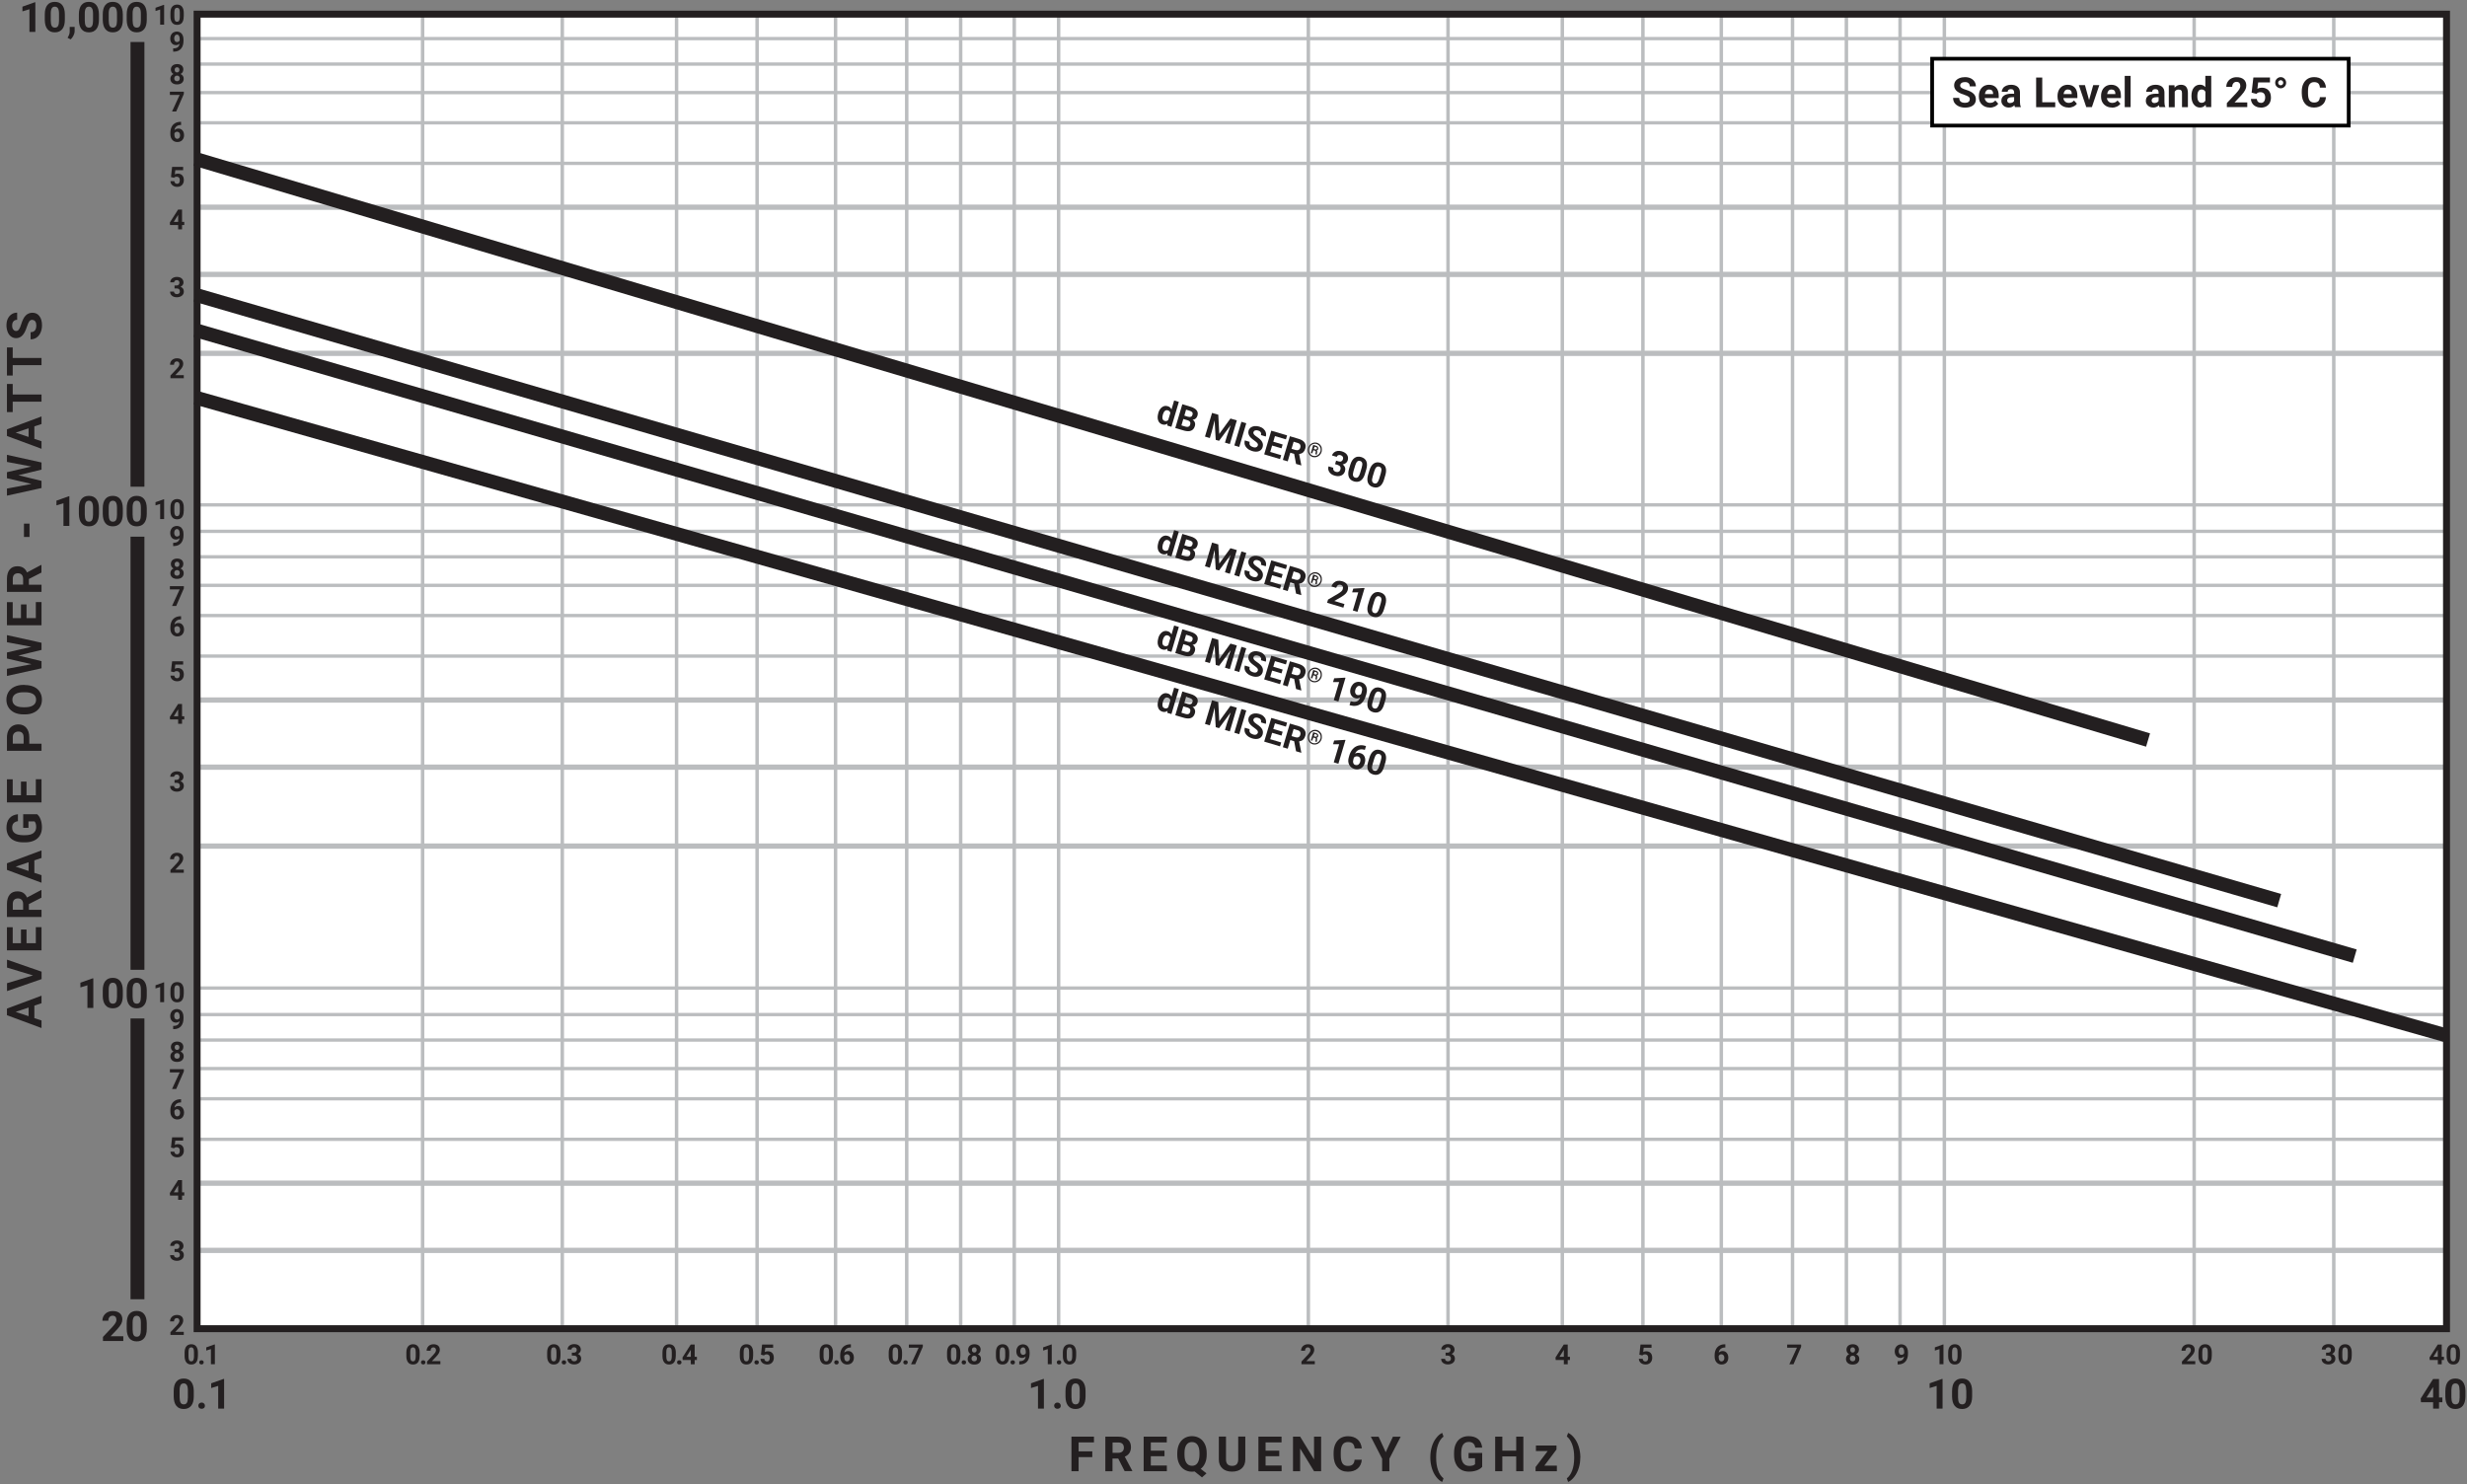 <?xml version="1.0" encoding="UTF-8"?><svg id="dB_Miser" xmlns="http://www.w3.org/2000/svg" viewBox="0 0 355.34 213.83"><rect x="0" y="0" width="355.34" height="213.83" fill="#808080" stroke="none"/><defs><style>.cls-1{stroke-width:2px;}.cls-1,.cls-2,.cls-3,.cls-4,.cls-5{fill:none;}.cls-1,.cls-4{stroke:#231f20;}.cls-2{stroke-width:.5px;}.cls-2,.cls-3,.cls-5{stroke:#bbbdbf;}.cls-6{stroke:#000;stroke-width:.54px;}.cls-6,.cls-7{fill:#fff;}.cls-3{stroke-width:.48px;}.cls-8{isolation:isolate;}.cls-5{stroke-width:.76px;}.cls-9{fill:#231f20;}.cls-9,.cls-7{stroke-width:0px;}</style></defs><rect id="BG" class="cls-7" x="28.36" y="2.28" width="324.19" height="188.81"/><g id="Numbers"><g id="Grid_thin_"><line class="cls-3" x1="28.49" y1="142.33" x2="352.56" y2="142.33"/><line class="cls-3" x1="28.49" y1="146.15" x2="352.56" y2="146.15"/><line class="cls-3" x1="28.49" y1="149.82" x2="352.56" y2="149.82"/><line class="cls-3" x1="28.49" y1="153.93" x2="352.56" y2="153.93"/><line class="cls-3" x1="28.49" y1="158.28" x2="352.56" y2="158.28"/><line class="cls-3" x1="28.49" y1="164.12" x2="352.56" y2="164.12"/><line class="cls-5" x1="28.49" y1="170.44" x2="352.56" y2="170.44"/><line class="cls-5" x1="28.49" y1="180.12" x2="352.56" y2="180.12"/><line class="cls-5" x1="28.49" y1="191.49" x2="352.56" y2="191.49"/><line class="cls-3" x1="28.49" y1="72.73" x2="352.56" y2="72.73"/><line class="cls-3" x1="28.49" y1="76.54" x2="352.56" y2="76.54"/><line class="cls-3" x1="28.49" y1="80.21" x2="352.56" y2="80.21"/><line class="cls-3" x1="28.49" y1="84.32" x2="352.56" y2="84.32"/><line class="cls-3" x1="28.49" y1="88.67" x2="352.56" y2="88.67"/><line class="cls-3" x1="28.49" y1="94.51" x2="352.56" y2="94.51"/><line class="cls-5" x1="28.49" y1="100.84" x2="352.56" y2="100.84"/><line class="cls-5" x1="28.49" y1="110.51" x2="352.56" y2="110.51"/><line class="cls-5" x1="28.49" y1="121.88" x2="352.56" y2="121.88"/><line class="cls-3" x1="28.49" y1="5.56" x2="352.56" y2="5.56"/><line class="cls-3" x1="28.49" y1="9.23" x2="352.56" y2="9.23"/><line class="cls-3" x1="28.49" y1="13.34" x2="352.56" y2="13.34"/><line class="cls-3" x1="28.49" y1="17.69" x2="352.56" y2="17.69"/><line class="cls-3" x1="28.49" y1="23.53" x2="352.56" y2="23.53"/><line class="cls-5" x1="28.49" y1="29.85" x2="352.56" y2="29.85"/><line class="cls-5" x1="28.49" y1="39.53" x2="352.56" y2="39.53"/><line class="cls-5" x1="28.49" y1="50.9" x2="352.56" y2="50.9"/><line class="cls-2" x1="80.99" y1="2.17" x2="80.99" y2="191.32"/><line class="cls-2" x1="97.45" y1="2.17" x2="97.45" y2="191.32"/><line class="cls-2" x1="109.05" y1="2.17" x2="109.05" y2="191.32"/><line class="cls-2" x1="120.35" y1="2.17" x2="120.35" y2="191.32"/><line class="cls-2" x1="138.37" y1="2.17" x2="138.37" y2="191.32"/><line class="cls-2" x1="130.6" y1="2.17" x2="130.6" y2="191.32"/><line class="cls-2" x1="146.09" y1="2.17" x2="146.09" y2="191.32"/><line class="cls-2" x1="152.48" y1="2.17" x2="152.48" y2="191.32"/><line class="cls-2" x1="60.87" y1="2.17" x2="60.87" y2="191.32"/><line class="cls-2" x1="208.57" y1="2.17" x2="208.57" y2="191.32"/><line class="cls-2" x1="225.03" y1="2.17" x2="225.03" y2="191.32"/><line class="cls-2" x1="236.64" y1="2.17" x2="236.64" y2="191.32"/><line class="cls-2" x1="247.93" y1="2.17" x2="247.93" y2="191.32"/><line class="cls-2" x1="265.95" y1="2.17" x2="265.95" y2="191.32"/><line class="cls-2" x1="258.19" y1="2.17" x2="258.19" y2="191.32"/><line class="cls-2" x1="273.68" y1="2.17" x2="273.68" y2="191.32"/><line class="cls-2" x1="280.06" y1="2.17" x2="280.06" y2="191.32"/><line class="cls-2" x1="188.45" y1="2.17" x2="188.45" y2="191.32"/><line class="cls-2" x1="336.15" y1="2.17" x2="336.15" y2="191.32"/><line class="cls-2" x1="316.04" y1="2.17" x2="316.04" y2="191.32"/></g><g id="Numbers-2"><path class="cls-9" d="M5.09,4.6h-.85V1.33l-1.01.31v-.68l1.77-.63h.09v4.27Z"/><path class="cls-9" d="M9.34,2.84c0,.59-.12,1.04-.37,1.35s-.6.47-1.07.47-.82-.15-1.07-.46-.37-.75-.38-1.32v-.79c0-.6.12-1.05.37-1.36s.6-.46,1.07-.46.82.15,1.07.46.37.74.38,1.32v.79ZM8.5,1.97c0-.35-.05-.61-.15-.77-.1-.16-.25-.24-.45-.24s-.35.08-.44.23c-.09.15-.15.39-.15.72v1.04c0,.35.05.61.14.78.09.17.25.25.46.25s.36-.08.45-.24c.09-.16.14-.41.14-.75v-1.01Z"/><path class="cls-9" d="M10.17,5.67l-.44-.23.11-.19c.13-.24.2-.48.2-.71v-.66h.71v.59c0,.22-.06.44-.17.66s-.25.4-.41.55Z"/><path class="cls-9" d="M14.25,2.84c0,.59-.12,1.04-.37,1.35s-.6.47-1.07.47-.82-.15-1.07-.46-.37-.75-.38-1.32v-.79c0-.6.12-1.05.37-1.36s.6-.46,1.07-.46.82.15,1.07.46.37.74.38,1.32v.79ZM13.4,1.97c0-.35-.05-.61-.15-.77-.1-.16-.25-.24-.45-.24s-.35.08-.44.23c-.09.15-.15.39-.15.72v1.04c0,.35.05.61.14.78.09.17.25.25.46.25s.36-.08.45-.24c.09-.16.14-.41.14-.75v-1.01Z"/><path class="cls-9" d="M17.69,2.84c0,.59-.12,1.04-.37,1.35s-.6.47-1.07.47-.82-.15-1.07-.46-.37-.75-.38-1.32v-.79c0-.6.12-1.05.37-1.36s.6-.46,1.07-.46.82.15,1.07.46.37.74.38,1.32v.79ZM16.85,1.97c0-.35-.05-.61-.15-.77-.1-.16-.25-.24-.45-.24s-.35.08-.44.23c-.09.15-.15.39-.15.72v1.04c0,.35.05.61.14.78.09.17.25.25.46.25s.36-.08.45-.24c.09-.16.14-.41.14-.75v-1.01Z"/><path class="cls-9" d="M21.14,2.84c0,.59-.12,1.04-.37,1.35s-.6.47-1.07.47-.82-.15-1.07-.46-.37-.75-.38-1.32v-.79c0-.6.12-1.05.37-1.36s.6-.46,1.07-.46.82.15,1.07.46.37.74.38,1.32v.79ZM20.29,1.97c0-.35-.05-.61-.15-.77-.1-.16-.25-.24-.45-.24s-.35.08-.44.23c-.09.15-.15.39-.15.72v1.04c0,.35.05.61.14.78.09.17.25.25.46.25s.36-.08.45-.24c.09-.16.14-.41.14-.75v-1.01Z"/><path class="cls-9" d="M23.63,3.55h-.56V1.37l-.67.21v-.46l1.18-.42h.06v2.85Z"/><path class="cls-9" d="M26.46,2.37c0,.39-.08.69-.24.9s-.4.31-.71.31-.55-.1-.71-.31-.25-.5-.25-.88v-.52c0-.4.08-.7.25-.9s.4-.31.71-.31.55.1.71.31.25.5.25.88v.52ZM25.9,1.8c0-.24-.03-.41-.1-.52-.06-.11-.17-.16-.3-.16s-.23.05-.29.15c-.06.1-.1.26-.1.48v.69c0,.23.03.4.09.52s.16.17.3.17.24-.05.3-.16c.06-.11.09-.27.1-.5v-.68Z"/><path class="cls-9" d="M28.5,195.35c0,.39-.08.69-.24.9s-.4.31-.71.31-.55-.1-.71-.31-.25-.5-.25-.88v-.52c0-.4.08-.7.25-.9s.4-.31.71-.31.55.1.71.31.25.5.25.88v.52ZM27.94,194.77c0-.24-.03-.41-.1-.52s-.17-.16-.3-.16-.23.05-.29.15-.1.26-.1.48v.69c0,.23.03.4.09.52.06.11.16.17.3.17s.24-.05.3-.16.09-.27.1-.5v-.68Z"/><path class="cls-9" d="M28.7,196.25c0-.09.03-.16.09-.22s.14-.08.23-.08.17.03.23.08.09.13.09.22-.03.16-.09.22c-.06.06-.14.08-.23.08s-.17-.03-.23-.08c-.06-.06-.09-.13-.09-.22Z"/><path class="cls-9" d="M30.94,196.52h-.56v-2.18l-.67.21v-.46l1.18-.42h.06v2.85Z"/><path class="cls-9" d="M60.44,195.35c0,.39-.08.69-.24.9s-.4.31-.71.31-.55-.1-.71-.31-.25-.5-.25-.88v-.52c0-.4.08-.7.25-.9s.4-.31.71-.31.55.1.71.31.25.5.25.88v.52ZM59.88,194.77c0-.24-.03-.41-.1-.52s-.17-.16-.3-.16-.23.05-.29.15-.1.26-.1.48v.69c0,.23.03.4.09.52.06.11.16.17.3.17s.24-.05.3-.16.09-.27.1-.5v-.68Z"/><path class="cls-9" d="M60.64,196.25c0-.09.03-.16.09-.22s.14-.08.23-.08.17.03.23.08.09.13.09.22-.03.16-.09.22c-.06.06-.14.08-.23.08s-.17-.03-.23-.08c-.06-.06-.09-.13-.09-.22Z"/><path class="cls-9" d="M63.46,196.52h-1.95v-.39l.92-.98c.13-.14.22-.26.28-.36s.09-.2.09-.29c0-.13-.03-.23-.1-.3s-.15-.11-.27-.11c-.13,0-.23.04-.3.13s-.11.2-.11.35h-.57c0-.17.04-.33.12-.47s.2-.26.35-.34.32-.12.51-.12c.29,0,.52.07.68.21s.24.34.24.6c0,.14-.04.28-.11.43s-.2.32-.38.51l-.65.68h1.22v.46Z"/><path class="cls-9" d="M80.72,195.35c0,.39-.08.69-.24.9s-.4.31-.71.31-.55-.1-.71-.31-.25-.5-.25-.88v-.52c0-.4.08-.7.25-.9s.4-.31.71-.31.55.1.71.31.25.5.25.88v.52ZM80.15,194.77c0-.24-.03-.41-.1-.52s-.17-.16-.3-.16-.23.05-.29.15-.1.26-.1.48v.69c0,.23.03.4.09.52.06.11.16.17.3.17s.24-.05.3-.16.09-.27.1-.5v-.68Z"/><path class="cls-9" d="M80.91,196.25c0-.09.03-.16.09-.22s.14-.08.23-.08.17.03.23.08.09.13.09.22-.03.16-.09.22c-.06.06-.14.08-.23.08s-.17-.03-.23-.08c-.06-.06-.09-.13-.09-.22Z"/><path class="cls-9" d="M82.35,194.85h.3c.14,0,.25-.04.32-.11s.1-.17.1-.29-.03-.2-.1-.27-.16-.1-.28-.1c-.11,0-.2.03-.27.09s-.11.14-.11.23h-.56c0-.15.04-.28.12-.4s.19-.21.34-.28.3-.1.48-.1c.3,0,.54.07.71.22s.26.34.26.59c0,.13-.04.25-.12.36s-.18.19-.31.25c.16.06.28.14.36.26s.12.25.12.41c0,.25-.09.46-.28.61s-.43.23-.73.23c-.28,0-.52-.08-.7-.22s-.27-.35-.27-.59h.56c0,.11.04.19.12.26s.18.1.3.1c.13,0,.24-.04.32-.11s.11-.17.11-.28c0-.28-.16-.43-.47-.43h-.3v-.44Z"/><path class="cls-9" d="M97.33,195.35c0,.39-.08.69-.24.9s-.4.31-.71.31-.55-.1-.71-.31-.25-.5-.25-.88v-.52c0-.4.08-.7.25-.9s.4-.31.71-.31.55.1.71.31.25.5.25.88v.52ZM96.76,194.77c0-.24-.03-.41-.1-.52s-.17-.16-.3-.16-.23.05-.29.15-.1.26-.1.48v.69c0,.23.03.4.09.52.06.11.16.17.3.17s.24-.05.3-.16.09-.27.1-.5v-.68Z"/><path class="cls-9" d="M97.52,196.25c0-.09.03-.16.09-.22s.14-.08.23-.08.17.03.23.08.09.13.09.22-.03.16-.09.22c-.06.06-.14.08-.23.08s-.17-.03-.23-.08c-.06-.06-.09-.13-.09-.22Z"/><path class="cls-9" d="M100.06,195.45h.32v.46h-.32v.62h-.56v-.62h-1.17l-.03-.36,1.19-1.87h.57v1.77ZM98.87,195.45h.63v-1l-.04.06-.59.94Z"/><path class="cls-9" d="M108.47,195.35c0,.39-.08.69-.24.9s-.4.31-.71.31-.55-.1-.71-.31-.25-.5-.25-.88v-.52c0-.4.08-.7.25-.9s.4-.31.71-.31.55.1.71.31.25.5.25.88v.52ZM107.9,194.77c0-.24-.03-.41-.1-.52s-.17-.16-.3-.16-.23.05-.29.15-.1.26-.1.48v.69c0,.23.03.4.09.52.06.11.16.17.3.17s.24-.05.3-.16.09-.27.1-.5v-.68Z"/><path class="cls-9" d="M108.66,196.25c0-.09.03-.16.09-.22s.14-.08.23-.08.17.03.23.08.09.13.09.22-.03.16-.09.22c-.06.06-.14.08-.23.08s-.17-.03-.23-.08c-.06-.06-.09-.13-.09-.22Z"/><path class="cls-9" d="M109.61,195.13l.16-1.45h1.59v.47h-1.13l-.07.61c.13-.07.28-.11.43-.11.27,0,.48.08.64.25s.23.4.23.71c0,.18-.04.35-.12.49s-.19.26-.33.34-.31.12-.51.12c-.17,0-.33-.04-.48-.1s-.26-.17-.35-.29-.13-.27-.14-.43h.56c.01.12.05.21.12.28s.16.1.28.1c.13,0,.23-.05.29-.14s.1-.22.1-.39-.04-.29-.12-.37-.19-.13-.34-.13c-.13,0-.24.04-.33.11l-.05.05-.45-.11Z"/><path class="cls-9" d="M119.97,195.35c0,.39-.08.69-.24.9s-.4.31-.71.31-.55-.1-.71-.31-.25-.5-.25-.88v-.52c0-.4.08-.7.25-.9s.4-.31.71-.31.55.1.71.31.25.5.25.88v.52ZM119.41,194.77c0-.24-.03-.41-.1-.52s-.17-.16-.3-.16-.23.05-.29.15-.1.26-.1.48v.69c0,.23.03.4.09.52.06.11.16.17.3.17s.24-.05.3-.16.09-.27.1-.5v-.68Z"/><path class="cls-9" d="M120.16,196.25c0-.09.03-.16.09-.22s.14-.08.23-.08.17.03.23.08.09.13.09.22-.03.16-.09.22c-.06.06-.14.08-.23.08s-.17-.03-.23-.08c-.06-.06-.09-.13-.09-.22Z"/><path class="cls-9" d="M122.56,193.65v.46h-.05c-.26,0-.46.07-.62.2s-.25.31-.28.54c.15-.15.34-.23.57-.23.25,0,.44.09.59.27s.22.41.22.7c0,.18-.04.35-.12.5s-.19.27-.34.35-.31.12-.5.12c-.3,0-.54-.1-.73-.31s-.28-.49-.28-.83v-.2c0-.31.06-.58.17-.82s.28-.42.5-.55.47-.2.76-.2h.09ZM122.01,195.08c-.09,0-.17.02-.25.07-.07.05-.13.11-.16.19v.17c0,.19.04.34.11.44.07.11.18.16.31.16.12,0,.22-.05.29-.14s.11-.22.11-.37-.04-.28-.11-.37-.18-.14-.3-.14Z"/><path class="cls-9" d="M129.92,195.35c0,.39-.08.69-.24.9s-.4.31-.71.31-.55-.1-.71-.31-.25-.5-.25-.88v-.52c0-.4.08-.7.25-.9s.4-.31.71-.31.55.1.71.31.25.5.25.88v.52ZM129.36,194.77c0-.24-.03-.41-.1-.52s-.17-.16-.3-.16-.23.05-.29.15-.1.26-.1.48v.69c0,.23.03.4.09.52.06.11.16.17.3.17s.24-.05.3-.16.09-.27.1-.5v-.68Z"/><path class="cls-9" d="M130.11,196.25c0-.09.03-.16.09-.22s.14-.08.23-.08.17.03.23.08.09.13.09.22-.03.16-.09.22c-.06.06-.14.08-.23.08s-.17-.03-.23-.08c-.06-.06-.09-.13-.09-.22Z"/><path class="cls-9" d="M132.92,194l-1.1,2.53h-.6l1.1-2.39h-1.41v-.46h2.01v.32Z"/><path class="cls-9" d="M138.32,195.35c0,.39-.08.69-.24.9s-.4.31-.71.31-.55-.1-.71-.31-.25-.5-.25-.88v-.52c0-.4.08-.7.25-.9s.4-.31.71-.31.55.1.71.31.25.5.25.88v.52ZM137.76,194.77c0-.24-.03-.41-.1-.52s-.17-.16-.3-.16-.23.05-.29.15-.1.26-.1.48v.69c0,.23.03.4.09.52.06.11.16.17.3.17s.24-.05.3-.16.09-.27.1-.5v-.68Z"/><path class="cls-9" d="M138.51,196.25c0-.09.03-.16.09-.22s.14-.08.23-.08.17.03.23.08.09.13.09.22-.03.16-.09.22c-.06.06-.14.08-.23.08s-.17-.03-.23-.08c-.06-.06-.09-.13-.09-.22Z"/><path class="cls-9" d="M141.24,194.44c0,.14-.03.26-.1.37s-.16.19-.29.26c.14.07.25.16.33.27s.12.25.12.41c0,.25-.09.45-.26.6s-.41.22-.7.22-.53-.07-.7-.22-.26-.35-.26-.6c0-.16.04-.29.12-.41s.19-.21.33-.27c-.12-.06-.22-.15-.28-.26s-.1-.23-.1-.37c0-.24.08-.44.24-.58s.38-.22.66-.22.5.07.66.21.24.34.24.58ZM140.73,195.7c0-.12-.04-.22-.11-.3s-.17-.11-.29-.11-.22.04-.29.11-.11.17-.11.3.04.22.11.29.17.11.29.11.22-.04.29-.11.1-.17.1-.3ZM140.67,194.46c0-.11-.03-.2-.09-.27s-.14-.1-.25-.1-.19.03-.25.1-.09.16-.09.27.03.2.09.27.14.1.25.1.19-.03.25-.1.09-.16.09-.27Z"/><path class="cls-9" d="M145.36,195.35c0,.39-.08.69-.24.9s-.4.31-.71.31-.55-.1-.71-.31-.25-.5-.25-.88v-.52c0-.4.08-.7.25-.9s.4-.31.71-.31.55.1.71.31.25.5.25.88v.52ZM144.79,194.77c0-.24-.03-.41-.1-.52s-.17-.16-.3-.16-.23.05-.29.15-.1.26-.1.48v.69c0,.23.03.4.09.52.06.11.16.17.3.17s.24-.05.3-.16.09-.27.1-.5v-.68Z"/><path class="cls-9" d="M145.55,196.25c0-.09.03-.16.09-.22s.14-.08.23-.08.17.03.23.08.09.13.09.22-.03.16-.09.22c-.06.06-.14.08-.23.08s-.17-.03-.23-.08c-.06-.06-.09-.13-.09-.22Z"/><path class="cls-9" d="M147.74,195.39c-.15.14-.32.22-.52.22-.25,0-.45-.09-.6-.26s-.23-.41-.23-.7c0-.19.04-.36.12-.51s.19-.28.34-.36.31-.13.49-.13.35.05.5.14.26.23.34.4.12.38.12.6v.21c0,.47-.12.85-.35,1.12s-.57.42-1,.43h-.14s0-.47,0-.47h.12c.49-.02.76-.25.8-.69ZM147.36,195.17c.09,0,.17-.02.24-.07s.12-.1.15-.17v-.23c0-.19-.04-.34-.11-.45s-.17-.16-.29-.16c-.11,0-.21.05-.28.16s-.11.23-.11.39.04.28.11.38.17.15.3.15Z"/><path class="cls-9" d="M151.48,196.52h-.56v-2.18l-.67.21v-.46l1.18-.42h.06v2.85Z"/><path class="cls-9" d="M152.22,196.25c0-.09.03-.16.09-.22s.14-.08.23-.08.17.03.23.08.09.13.09.22-.03.16-.09.22c-.06.06-.14.08-.23.08s-.17-.03-.23-.08c-.06-.06-.09-.13-.09-.22Z"/><path class="cls-9" d="M155,195.35c0,.39-.08.69-.24.9s-.4.31-.71.31-.55-.1-.71-.31-.25-.5-.25-.88v-.52c0-.4.08-.7.25-.9s.4-.31.71-.31.55.1.71.31.25.5.25.88v.52ZM154.44,194.77c0-.24-.03-.41-.1-.52s-.17-.16-.3-.16-.23.05-.29.15-.1.26-.1.48v.69c0,.23.03.4.09.52.06.11.16.17.3.17s.24-.05.3-.16.09-.27.1-.5v-.68Z"/><path class="cls-9" d="M189.41,196.52h-1.95v-.39l.92-.98c.13-.14.22-.26.28-.36s.09-.2.09-.29c0-.13-.03-.23-.1-.3s-.16-.11-.27-.11c-.13,0-.23.04-.3.13s-.11.2-.11.35h-.57c0-.17.04-.33.12-.47s.2-.26.35-.34.32-.12.51-.12c.29,0,.52.07.68.21s.24.34.24.6c0,.14-.04.28-.11.43s-.2.32-.38.51l-.65.68h1.22v.46Z"/><path class="cls-9" d="M208.2,194.85h.3c.14,0,.25-.04.32-.11s.1-.17.1-.29-.03-.2-.1-.27-.16-.1-.28-.1c-.11,0-.2.03-.27.09s-.11.14-.11.23h-.56c0-.15.04-.28.12-.4s.19-.21.34-.28.3-.1.48-.1c.3,0,.54.07.71.22s.26.34.26.59c0,.13-.04.25-.12.36s-.18.19-.31.25c.16.06.28.14.36.26s.12.25.12.41c0,.25-.09.46-.28.61s-.43.23-.73.23c-.28,0-.52-.08-.7-.22s-.27-.35-.27-.59h.56c0,.11.04.19.12.26s.18.1.3.1c.13,0,.24-.04.32-.11s.11-.17.11-.28c0-.28-.16-.43-.47-.43h-.3v-.44Z"/><path class="cls-9" d="M316.23,196.52h-1.95v-.39l.92-.98c.13-.14.22-.26.28-.36s.09-.2.09-.29c0-.13-.03-.23-.1-.3s-.16-.11-.27-.11c-.13,0-.23.04-.3.13s-.11.2-.11.35h-.57c0-.17.04-.33.12-.47s.2-.26.35-.34.32-.12.51-.12c.29,0,.52.07.68.21s.24.34.24.6c0,.14-.04.28-.11.43s-.2.32-.38.51l-.65.68h1.22v.46Z"/><path class="cls-9" d="M318.57,195.35c0,.39-.08.69-.24.9s-.4.31-.71.31-.55-.1-.71-.31-.25-.5-.25-.88v-.52c0-.4.08-.7.25-.9s.4-.31.71-.31.55.1.71.31.25.5.25.88v.52ZM318,194.77c0-.24-.03-.41-.1-.52s-.17-.16-.3-.16-.23.05-.29.15-.1.26-.1.48v.69c0,.23.03.4.09.52.06.11.16.17.3.17s.24-.05.3-.16.09-.27.1-.5v-.68Z"/><path class="cls-9" d="M335.02,194.85h.3c.14,0,.25-.04.32-.11s.1-.17.1-.29-.03-.2-.1-.27-.16-.1-.28-.1c-.11,0-.2.03-.27.09s-.11.14-.11.23h-.56c0-.15.04-.28.12-.4s.19-.21.34-.28.3-.1.48-.1c.3,0,.54.07.71.22s.26.34.26.59c0,.13-.04.25-.12.36s-.18.19-.31.25c.16.06.28.14.36.26s.12.25.12.41c0,.25-.09.46-.28.61s-.43.23-.73.23c-.28,0-.52-.08-.7-.22s-.27-.35-.27-.59h.56c0,.11.04.19.12.26s.18.1.3.1c.13,0,.24-.04.32-.11s.11-.17.11-.28c0-.28-.16-.43-.47-.43h-.3v-.44Z"/><path class="cls-9" d="M338.73,195.35c0,.39-.08.69-.24.9s-.4.31-.71.31-.55-.1-.71-.31-.25-.5-.25-.88v-.52c0-.4.08-.7.25-.9s.4-.31.71-.31.55.1.71.31.25.5.25.88v.52ZM338.17,194.77c0-.24-.03-.41-.1-.52s-.17-.16-.3-.16-.23.05-.29.15-.1.26-.1.48v.69c0,.23.03.4.09.52.06.11.16.17.3.17s.24-.05.3-.16.09-.27.1-.5v-.68Z"/><path class="cls-9" d="M351.7,195.45h.32v.46h-.32v.62h-.56v-.62h-1.17l-.03-.36,1.19-1.87h.57v1.77ZM350.5,195.45h.63v-1l-.04.06-.59.94Z"/><path class="cls-9" d="M354.32,195.35c0,.39-.08.69-.24.9s-.4.31-.71.31-.55-.1-.71-.31-.25-.5-.25-.88v-.52c0-.4.08-.7.25-.9s.4-.31.71-.31.55.1.71.31.25.5.25.88v.52ZM353.75,194.77c0-.24-.03-.41-.1-.52s-.17-.16-.3-.16-.23.05-.29.15-.1.26-.1.48v.69c0,.23.03.4.09.52.06.11.16.17.3.17s.24-.05.3-.16.09-.27.1-.5v-.68Z"/><path class="cls-9" d="M225.81,195.45h.32v.46h-.32v.62h-.56v-.62h-1.17l-.03-.36,1.19-1.87h.57v1.77ZM224.62,195.45h.63v-1l-.04.06-.59.94Z"/><path class="cls-9" d="M236.13,195.13l.16-1.45h1.59v.47h-1.13l-.07.61c.13-.07.28-.11.43-.11.27,0,.48.08.64.25s.23.4.23.71c0,.18-.04.35-.12.49s-.19.26-.33.34-.32.12-.51.12c-.17,0-.33-.04-.48-.1s-.26-.17-.35-.29-.13-.27-.14-.43h.56c.01.12.05.21.12.28s.16.1.28.1c.13,0,.23-.05.29-.14s.1-.22.1-.39-.04-.29-.12-.37-.19-.13-.34-.13c-.13,0-.24.04-.33.11l-.05.05-.45-.11Z"/><path class="cls-9" d="M248.51,193.65v.46h-.05c-.25,0-.46.07-.62.2s-.25.31-.28.54c.15-.15.34-.23.57-.23.25,0,.44.09.59.27s.22.41.22.7c0,.18-.04.35-.12.5s-.19.27-.34.35-.31.12-.5.12c-.3,0-.54-.1-.73-.31s-.28-.49-.28-.83v-.2c0-.31.06-.58.17-.82s.28-.42.5-.55.47-.2.76-.2h.09ZM247.96,195.08c-.09,0-.17.02-.25.07-.07.05-.13.11-.16.19v.17c0,.19.04.34.11.44.07.11.18.16.31.16.12,0,.22-.05.29-.14s.11-.22.11-.37-.04-.28-.11-.37-.18-.14-.3-.14Z"/><path class="cls-9" d="M259.43,194l-1.1,2.53h-.6l1.1-2.39h-1.41v-.46h2.01v.32Z"/><path class="cls-9" d="M267.75,194.44c0,.14-.03.26-.1.37s-.16.19-.29.26c.14.07.25.16.33.27s.12.25.12.41c0,.25-.09.45-.26.6s-.41.22-.7.22-.53-.07-.7-.22-.26-.35-.26-.6c0-.16.04-.29.12-.41s.19-.21.33-.27c-.12-.06-.22-.15-.28-.26s-.1-.23-.1-.37c0-.24.08-.44.24-.58s.38-.22.66-.22.5.07.66.21.24.34.24.58ZM267.25,195.7c0-.12-.04-.22-.11-.3s-.17-.11-.29-.11-.22.04-.29.11-.11.17-.11.3.04.22.11.29.17.11.29.11.22-.04.29-.11.1-.17.1-.3ZM267.19,194.46c0-.11-.03-.2-.09-.27s-.14-.1-.25-.1-.19.03-.25.1-.09.16-.09.27.03.2.09.27.14.1.25.1.19-.03.25-.1.09-.16.09-.27Z"/><path class="cls-9" d="M274.26,195.39c-.15.14-.32.22-.52.22-.25,0-.45-.09-.6-.26s-.23-.41-.23-.7c0-.19.04-.36.12-.51s.2-.28.34-.36.31-.13.49-.13.35.05.5.14.26.23.34.4.12.38.12.6v.21c0,.47-.12.85-.35,1.12s-.57.42-1,.43h-.14s0-.47,0-.47h.12c.49-.02.76-.25.8-.69ZM273.88,195.17c.09,0,.17-.02.24-.07s.12-.1.15-.17v-.23c0-.19-.04-.34-.11-.45s-.17-.16-.29-.16c-.11,0-.21.05-.28.16s-.11.23-.11.39.04.28.11.38.17.15.3.15Z"/><path class="cls-9" d="M279.92,196.52h-.56v-2.18l-.67.21v-.46l1.18-.42h.06v2.85Z"/><path class="cls-9" d="M282.52,195.35c0,.39-.08.69-.24.9s-.4.31-.71.31-.55-.1-.71-.31-.25-.5-.25-.88v-.52c0-.4.08-.7.25-.9s.4-.31.71-.31.55.1.71.31.25.5.25.88v.52ZM281.96,194.77c0-.24-.03-.41-.1-.52s-.17-.16-.3-.16-.23.05-.29.15-.1.26-.1.48v.69c0,.23.03.4.09.52.06.11.16.17.3.17s.24-.05.3-.16.09-.27.1-.5v-.68Z"/><path class="cls-9" d="M25.87,6.28c-.15.14-.32.22-.52.22-.25,0-.45-.09-.6-.26s-.23-.41-.23-.7c0-.19.04-.36.12-.51s.19-.28.34-.36.31-.13.49-.13.35.05.5.14.26.23.34.4.12.38.12.6v.21c0,.47-.12.85-.35,1.12s-.57.42-1,.43h-.14s0-.47,0-.47h.12c.49-.02.76-.25.8-.69ZM25.49,6.06c.09,0,.17-.02.24-.07s.12-.1.15-.17v-.23c0-.19-.04-.34-.11-.45s-.17-.16-.29-.16c-.11,0-.21.05-.28.16s-.11.23-.11.39.04.28.11.38.17.15.3.15Z"/><path class="cls-9" d="M26.4,10.03c0,.14-.03.26-.1.37s-.16.19-.29.26c.14.07.25.16.33.27s.12.25.12.41c0,.25-.09.45-.26.6s-.41.22-.7.22-.53-.07-.7-.22-.26-.35-.26-.6c0-.16.04-.29.12-.41s.19-.21.33-.27c-.12-.06-.22-.15-.28-.26s-.1-.23-.1-.37c0-.24.08-.44.24-.58s.38-.22.66-.22.5.07.66.21.24.34.24.58ZM25.9,11.3c0-.12-.04-.22-.11-.3s-.17-.11-.29-.11-.22.04-.29.11-.11.17-.11.3.04.22.11.29.17.11.29.11.22-.04.29-.11.1-.17.1-.3ZM25.84,10.06c0-.11-.03-.2-.09-.27s-.14-.1-.25-.1-.19.03-.25.1-.09.15-.09.27.03.2.09.27.14.1.25.1.19-.03.25-.1.09-.16.09-.27Z"/><path class="cls-9" d="M26.48,13.53l-1.1,2.53h-.6l1.1-2.39h-1.41v-.46h2.01v.31Z"/><path class="cls-9" d="M26.08,17.55v.46h-.05c-.26,0-.46.07-.62.2s-.25.31-.28.54c.15-.15.34-.23.57-.23.25,0,.44.09.59.27s.22.41.22.7c0,.19-.04.35-.12.5s-.19.27-.34.35-.31.12-.5.12c-.3,0-.54-.1-.73-.31s-.28-.49-.28-.83v-.2c0-.31.06-.58.17-.82s.28-.42.5-.55.47-.19.76-.2h.09ZM25.53,18.97c-.09,0-.17.02-.25.07s-.13.11-.16.19v.17c0,.19.04.34.11.44s.18.16.31.16c.12,0,.22-.05.29-.14.07-.1.11-.22.11-.37s-.04-.28-.11-.37c-.08-.09-.18-.14-.3-.14Z"/><path class="cls-9" d="M24.63,25.49l.16-1.45h1.59v.47h-1.13l-.07.61c.13-.07.28-.11.43-.11.27,0,.48.08.64.25s.23.4.23.71c0,.18-.04.35-.12.49s-.19.26-.33.34-.31.12-.51.12c-.17,0-.33-.03-.48-.1s-.26-.17-.35-.29-.13-.27-.14-.43h.56c.01.12.05.21.12.28s.16.1.28.1c.13,0,.23-.05.29-.14s.1-.22.1-.39-.04-.29-.12-.37-.19-.13-.34-.13c-.13,0-.24.04-.33.11l-.05.05-.45-.11Z"/><path class="cls-9" d="M26.22,31.96h.32v.46h-.32v.62h-.56v-.62h-1.17l-.03-.36,1.19-1.87h.57v1.77ZM25.03,31.96h.63v-1l-.04.06-.59.94Z"/><path class="cls-9" d="M25.12,41.12h.3c.14,0,.25-.04.32-.11s.1-.17.1-.29-.03-.2-.1-.27-.16-.1-.28-.1c-.11,0-.2.03-.27.09s-.11.14-.11.23h-.56c0-.15.04-.28.12-.4s.19-.21.34-.28.3-.1.48-.1c.3,0,.54.07.71.22s.26.34.26.59c0,.13-.04.25-.12.36s-.18.19-.31.25c.16.06.28.14.36.26s.12.25.12.41c0,.25-.09.46-.28.61s-.43.23-.73.23c-.28,0-.52-.07-.7-.22s-.27-.35-.27-.59h.56c0,.11.04.19.12.26s.18.1.3.1c.13,0,.24-.04.32-.11s.11-.17.11-.28c0-.28-.16-.43-.47-.43h-.3v-.44Z"/><path class="cls-9" d="M26.5,54.49h-1.95v-.39l.92-.98c.13-.14.22-.26.28-.36s.09-.2.09-.29c0-.13-.03-.23-.1-.3s-.15-.11-.27-.11c-.13,0-.23.04-.3.13s-.11.2-.11.35h-.57c0-.17.04-.33.12-.47s.2-.26.35-.34.32-.12.51-.12c.29,0,.52.07.68.21s.24.34.24.6c0,.14-.04.28-.11.43s-.2.32-.38.51l-.65.68h1.22v.46Z"/><path class="cls-9" d="M23.63,74.77h-.56v-2.18l-.67.21v-.46l1.18-.42h.06v2.85Z"/><path class="cls-9" d="M26.46,73.6c0,.39-.08.69-.24.9s-.4.31-.71.31-.55-.1-.71-.31-.25-.5-.25-.88v-.52c0-.4.08-.7.25-.9s.4-.31.71-.31.55.1.71.31.25.5.25.88v.52ZM25.9,73.02c0-.24-.03-.41-.1-.52-.06-.11-.17-.16-.3-.16s-.23.05-.29.15c-.06.1-.1.26-.1.48v.69c0,.23.03.4.09.52s.16.17.3.17.24-.05.3-.16c.06-.11.09-.27.1-.5v-.68Z"/><path class="cls-9" d="M25.87,77.5c-.15.14-.32.22-.52.22-.25,0-.45-.09-.6-.26s-.23-.41-.23-.7c0-.19.04-.36.12-.51s.19-.28.34-.36.31-.13.49-.13.35.05.5.14.26.23.34.4.12.38.12.6v.21c0,.47-.12.85-.35,1.12s-.57.42-1,.43h-.14s0-.47,0-.47h.12c.49-.02.76-.25.8-.69ZM25.49,77.29c.09,0,.17-.02.24-.07s.12-.1.15-.17v-.23c0-.19-.04-.34-.11-.45s-.17-.16-.29-.16c-.11,0-.21.05-.28.16s-.11.23-.11.39.04.28.11.38.17.15.3.15Z"/><path class="cls-9" d="M26.4,81.26c0,.14-.03.26-.1.37s-.16.19-.29.26c.14.07.25.16.33.27s.12.25.12.41c0,.25-.09.45-.26.6s-.41.22-.7.22-.53-.07-.7-.22-.26-.35-.26-.6c0-.16.04-.29.12-.41s.19-.21.33-.27c-.12-.06-.22-.15-.28-.26s-.1-.23-.1-.37c0-.24.08-.44.24-.58s.38-.22.66-.22.5.07.66.21.24.34.24.58ZM25.9,82.53c0-.12-.04-.22-.11-.3s-.17-.11-.29-.11-.22.04-.29.11-.11.17-.11.3.04.22.11.29.17.11.29.11.22-.04.29-.11.1-.17.1-.3ZM25.84,81.29c0-.11-.03-.2-.09-.27s-.14-.1-.25-.1-.19.03-.25.1-.09.15-.09.27.03.2.09.27.14.1.25.1.19-.03.25-.1.09-.16.09-.27Z"/><path class="cls-9" d="M26.48,84.76l-1.1,2.53h-.6l1.1-2.39h-1.41v-.46h2.01v.31Z"/><path class="cls-9" d="M26.08,88.77v.46h-.05c-.26,0-.46.07-.62.2s-.25.31-.28.54c.15-.15.34-.23.57-.23.25,0,.44.09.59.27s.22.41.22.7c0,.19-.04.35-.12.5s-.19.27-.34.35-.31.12-.5.12c-.3,0-.54-.1-.73-.31s-.28-.49-.28-.83v-.2c0-.31.06-.58.17-.82s.28-.42.5-.55.47-.19.76-.2h.09ZM25.53,90.2c-.09,0-.17.02-.25.07s-.13.11-.16.19v.17c0,.19.04.34.11.44s.18.16.31.16c.12,0,.22-.05.29-.14.07-.1.11-.22.11-.37s-.04-.28-.11-.37c-.08-.09-.18-.14-.3-.14Z"/><path class="cls-9" d="M24.63,96.71l.16-1.45h1.59v.47h-1.13l-.07.61c.13-.07.28-.11.43-.11.27,0,.48.08.64.25s.23.4.23.71c0,.18-.04.35-.12.49s-.19.26-.33.34-.31.12-.51.12c-.17,0-.33-.03-.48-.1s-.26-.17-.35-.29-.13-.27-.14-.43h.56c.01.12.05.21.12.28s.16.1.28.1c.13,0,.23-.05.29-.14s.1-.22.1-.39-.04-.29-.12-.37-.19-.13-.34-.13c-.13,0-.24.04-.33.11l-.05.05-.45-.11Z"/><path class="cls-9" d="M26.22,103.18h.32v.46h-.32v.62h-.56v-.62h-1.17l-.03-.36,1.19-1.87h.57v1.77ZM25.03,103.18h.63v-1l-.04.06-.59.94Z"/><path class="cls-9" d="M25.12,112.34h.3c.14,0,.25-.04.32-.11s.1-.17.1-.29-.03-.2-.1-.27-.16-.1-.28-.1c-.11,0-.2.03-.27.09s-.11.14-.11.23h-.56c0-.15.04-.28.12-.4s.19-.21.34-.28.3-.1.48-.1c.3,0,.54.07.71.22s.26.34.26.59c0,.13-.04.25-.12.36s-.18.19-.31.25c.16.06.28.14.36.26s.12.25.12.41c0,.25-.09.46-.28.61s-.43.23-.73.23c-.28,0-.52-.08-.7-.22s-.27-.35-.27-.59h.56c0,.11.04.19.12.26s.18.1.3.1c.13,0,.24-.04.32-.11s.11-.17.11-.28c0-.28-.16-.43-.47-.43h-.3v-.44Z"/><path class="cls-9" d="M26.5,125.72h-1.95v-.39l.92-.98c.13-.14.22-.26.28-.36s.09-.2.09-.29c0-.13-.03-.23-.1-.3s-.15-.11-.27-.11c-.13,0-.23.04-.3.13s-.11.2-.11.35h-.57c0-.17.04-.33.12-.47s.2-.26.35-.34.32-.12.51-.12c.29,0,.52.07.68.21s.24.34.24.6c0,.14-.04.28-.11.43s-.2.32-.38.51l-.65.68h1.22v.46Z"/><path class="cls-9" d="M23.63,144.36h-.56v-2.18l-.67.21v-.46l1.18-.42h.06v2.85Z"/><path class="cls-9" d="M26.46,143.18c0,.39-.08.69-.24.9s-.4.31-.71.31-.55-.1-.71-.31-.25-.5-.25-.88v-.52c0-.4.08-.7.25-.9s.4-.31.71-.31.55.1.71.31.25.5.25.88v.52ZM25.9,142.61c0-.24-.03-.41-.1-.52s-.17-.16-.3-.16-.23.05-.29.15-.1.26-.1.48v.69c0,.23.03.4.09.52.06.11.16.17.3.17s.24-.05.3-.16.09-.27.1-.5v-.68Z"/><path class="cls-9" d="M25.87,147.09c-.15.14-.32.22-.52.22-.25,0-.45-.09-.6-.26s-.23-.41-.23-.7c0-.19.04-.36.12-.51s.19-.28.34-.36.31-.13.49-.13.35.05.5.14.26.23.34.4.12.38.12.6v.21c0,.47-.12.85-.35,1.12s-.57.42-1,.43h-.14s0-.47,0-.47h.12c.49-.02.76-.25.8-.69ZM25.49,146.87c.09,0,.17-.02.24-.07s.12-.1.15-.17v-.23c0-.19-.04-.34-.11-.45s-.17-.16-.29-.16c-.11,0-.21.05-.28.16s-.11.23-.11.39.04.28.11.38.17.15.3.15Z"/><path class="cls-9" d="M26.4,150.84c0,.14-.03.26-.1.37s-.16.19-.29.26c.14.07.25.16.33.27s.12.25.12.41c0,.25-.09.45-.26.6s-.41.22-.7.22-.53-.07-.7-.22-.26-.35-.26-.6c0-.16.04-.29.12-.41s.19-.21.33-.27c-.12-.06-.22-.15-.28-.26s-.1-.23-.1-.37c0-.24.08-.44.24-.58s.38-.22.66-.22.5.07.66.21.24.34.24.58ZM25.9,152.11c0-.12-.04-.22-.11-.3s-.17-.11-.29-.11-.22.04-.29.11-.11.17-.11.3.04.22.11.29.17.11.29.11.22-.04.29-.11.1-.17.1-.3ZM25.84,150.87c0-.11-.03-.2-.09-.27s-.14-.1-.25-.1-.19.03-.25.1-.09.16-.09.27.03.2.09.27.14.1.25.1.19-.03.25-.1.09-.16.09-.27Z"/><path class="cls-9" d="M26.48,154.34l-1.1,2.53h-.6l1.1-2.39h-1.41v-.46h2.01v.32Z"/><path class="cls-9" d="M26.08,158.35v.46h-.05c-.26,0-.46.07-.62.2s-.25.31-.28.54c.15-.15.34-.23.57-.23.25,0,.44.09.59.27s.22.41.22.7c0,.18-.04.35-.12.5s-.19.27-.34.35-.31.12-.5.12c-.3,0-.54-.1-.73-.31s-.28-.49-.28-.83v-.2c0-.31.06-.58.17-.82s.28-.42.5-.55.47-.2.76-.2h.09ZM25.53,159.78c-.09,0-.17.02-.25.07-.07.05-.13.11-.16.19v.17c0,.19.04.34.11.44.07.11.18.16.31.16.12,0,.22-.05.29-.14s.11-.22.11-.37-.04-.28-.11-.37-.18-.14-.3-.14Z"/><path class="cls-9" d="M24.63,165.29l.16-1.45h1.59v.47h-1.13l-.07.61c.13-.07.28-.11.43-.11.27,0,.48.08.64.25s.23.4.23.71c0,.18-.04.35-.12.49s-.19.26-.33.34-.31.12-.51.12c-.17,0-.33-.04-.48-.1s-.26-.17-.35-.29-.13-.27-.14-.43h.56c.01.12.05.21.12.28s.16.1.28.1c.13,0,.23-.05.29-.14s.1-.22.1-.39-.04-.29-.12-.37-.19-.13-.34-.13c-.13,0-.24.04-.33.11l-.05.05-.45-.11Z"/><path class="cls-9" d="M26.22,171.76h.32v.46h-.32v.62h-.56v-.62h-1.17l-.03-.36,1.19-1.87h.57v1.77ZM25.03,171.76h.63v-1l-.04.06-.59.94Z"/><path class="cls-9" d="M25.12,179.92h.3c.14,0,.25-.04.32-.11s.1-.17.1-.29-.03-.2-.1-.27-.16-.1-.28-.1c-.11,0-.2.03-.27.09s-.11.14-.11.23h-.56c0-.15.04-.28.12-.4s.19-.21.34-.28.3-.1.48-.1c.3,0,.54.07.71.22s.26.34.26.59c0,.13-.04.25-.12.36s-.18.19-.31.25c.16.06.28.14.36.26s.12.25.12.41c0,.25-.09.46-.28.61s-.43.23-.73.23c-.28,0-.52-.08-.7-.22s-.27-.35-.27-.59h.56c0,.11.04.19.12.26s.18.1.3.1c.13,0,.24-.04.32-.11s.11-.17.11-.28c0-.28-.16-.43-.47-.43h-.3v-.44Z"/><path class="cls-9" d="M26.5,192.3h-1.95v-.39l.92-.98c.13-.14.22-.26.28-.36s.09-.2.09-.29c0-.13-.03-.23-.1-.3s-.15-.11-.27-.11c-.13,0-.23.04-.3.13s-.11.2-.11.35h-.57c0-.17.04-.33.12-.47s.2-.26.35-.34.32-.12.51-.12c.29,0,.52.07.68.21s.24.34.24.6c0,.14-.04.28-.11.43s-.2.32-.38.51l-.65.68h1.22v.46Z"/><path class="cls-9" d="M9.99,75.76h-.85v-3.27l-1.01.31v-.68l1.77-.63h.09v4.27Z"/><path class="cls-9" d="M14.25,74c0,.59-.12,1.04-.37,1.35s-.6.47-1.07.47-.82-.15-1.07-.46-.37-.75-.38-1.32v-.79c0-.6.12-1.05.37-1.36s.6-.46,1.07-.46.82.15,1.07.46.37.74.38,1.32v.79ZM13.4,73.14c0-.35-.05-.61-.15-.77-.1-.16-.25-.24-.45-.24s-.35.08-.44.23c-.09.15-.15.39-.15.72v1.04c0,.35.05.61.14.78.09.17.25.25.46.25s.36-.08.45-.24c.09-.16.14-.41.14-.75v-1.01Z"/><path class="cls-9" d="M17.69,74c0,.59-.12,1.04-.37,1.35s-.6.47-1.07.47-.82-.15-1.07-.46-.37-.75-.38-1.32v-.79c0-.6.12-1.05.37-1.36s.6-.46,1.07-.46.82.15,1.07.46.37.74.38,1.32v.79ZM16.85,73.14c0-.35-.05-.61-.15-.77-.1-.16-.25-.24-.45-.24s-.35.08-.44.23c-.09.15-.15.39-.15.72v1.04c0,.35.05.61.14.78.09.17.25.25.46.25s.36-.08.45-.24c.09-.16.14-.41.14-.75v-1.01Z"/><path class="cls-9" d="M21.14,74c0,.59-.12,1.04-.37,1.35s-.6.47-1.07.47-.82-.15-1.07-.46-.37-.75-.38-1.32v-.79c0-.6.12-1.05.37-1.36s.6-.46,1.07-.46.82.15,1.07.46.37.74.38,1.32v.79ZM20.29,73.14c0-.35-.05-.61-.15-.77-.1-.16-.25-.24-.45-.24s-.35.08-.44.23c-.09.15-.15.39-.15.72v1.04c0,.35.05.61.14.78.09.17.25.25.46.25s.36-.08.45-.24c.09-.16.14-.41.14-.75v-1.01Z"/><path class="cls-9" d="M13.44,145.2h-.85v-3.27l-1.01.31v-.68l1.77-.63h.09v4.27Z"/><path class="cls-9" d="M17.69,143.43c0,.59-.12,1.04-.37,1.35s-.6.47-1.07.47-.82-.15-1.07-.46-.37-.75-.38-1.32v-.79c0-.6.12-1.05.37-1.36s.6-.46,1.07-.46.82.15,1.07.46c.25.31.37.75.38,1.32v.79ZM16.85,142.57c0-.35-.05-.61-.15-.77s-.25-.24-.45-.24-.35.08-.44.23-.15.39-.15.72v1.04c0,.35.05.61.14.78s.25.25.46.25.36-.08.45-.24.14-.41.14-.75v-1.01Z"/><path class="cls-9" d="M21.14,143.43c0,.59-.12,1.04-.37,1.35s-.6.47-1.07.47-.82-.15-1.07-.46-.37-.75-.38-1.32v-.79c0-.6.12-1.05.37-1.36s.6-.46,1.07-.46.82.15,1.07.46c.25.31.37.75.38,1.32v.79ZM20.29,142.57c0-.35-.05-.61-.15-.77s-.25-.24-.45-.24-.35.08-.44.23-.15.39-.15.72v1.04c0,.35.05.61.14.78s.25.25.46.25.36-.08.45-.24.14-.41.14-.75v-1.01Z"/><path class="cls-9" d="M17.75,193.17h-2.92v-.58l1.38-1.47c.19-.21.33-.39.42-.54s.14-.3.14-.44c0-.19-.05-.34-.14-.45-.1-.11-.23-.16-.41-.16-.19,0-.34.07-.45.2-.11.13-.17.3-.17.52h-.85c0-.26.06-.5.19-.71s.3-.38.53-.5.48-.18.77-.18c.44,0,.78.11,1.02.32s.36.51.36.89c0,.21-.05.43-.16.64s-.3.47-.56.76l-.97,1.02h1.83v.68Z"/><path class="cls-9" d="M21.14,191.41c0,.59-.12,1.04-.37,1.35s-.6.47-1.07.47-.82-.15-1.07-.46-.37-.75-.38-1.32v-.79c0-.6.12-1.05.37-1.36s.6-.46,1.07-.46.82.15,1.07.46.37.74.38,1.32v.79ZM20.29,190.55c0-.35-.05-.61-.15-.77s-.25-.24-.45-.24-.35.08-.44.23-.15.39-.15.72v1.04c0,.35.05.61.14.78s.25.25.46.25.36-.08.45-.24.14-.41.14-.75v-1.01Z"/><path class="cls-9" d="M150.36,202.91h-.85v-3.27l-1.01.31v-.68l1.77-.63h.09v4.27Z"/><path class="cls-9" d="M151.83,202.5c0-.13.05-.24.14-.33s.2-.13.34-.13.25.04.34.13.14.19.14.33-.04.24-.13.32-.21.12-.35.12-.25-.04-.34-.12-.13-.19-.13-.32Z"/><path class="cls-9" d="M156.36,201.15c0,.59-.12,1.04-.37,1.35s-.6.47-1.07.47-.82-.15-1.07-.46-.37-.75-.38-1.32v-.79c0-.6.12-1.05.37-1.36s.6-.46,1.07-.46.82.15,1.07.46.37.74.38,1.32v.79ZM155.52,200.29c0-.35-.05-.61-.15-.77s-.25-.24-.45-.24-.35.08-.44.23-.15.39-.15.72v1.04c0,.35.05.61.14.78s.25.25.46.25.36-.08.45-.24.14-.41.14-.75v-1.01Z"/><path class="cls-9" d="M27.91,201.15c0,.59-.12,1.04-.37,1.35s-.6.47-1.07.47-.82-.15-1.07-.46-.37-.75-.38-1.32v-.79c0-.6.12-1.05.37-1.36s.6-.46,1.07-.46.82.15,1.07.46.37.74.38,1.32v.79ZM27.06,200.29c0-.35-.05-.61-.15-.77s-.25-.24-.45-.24-.35.08-.44.23-.15.39-.15.72v1.04c0,.35.05.61.14.78s.25.25.46.25.36-.08.45-.24.14-.41.14-.75v-1.01Z"/><path class="cls-9" d="M28.56,202.5c0-.13.05-.24.14-.33s.2-.13.34-.13.25.04.34.13.14.19.14.33-.04.24-.13.32-.21.12-.35.12-.25-.04-.34-.12-.13-.19-.13-.32Z"/><path class="cls-9" d="M32.28,202.91h-.85v-3.27l-1.01.31v-.68l1.77-.63h.09v4.27Z"/><path class="cls-9" d="M279.8,202.91h-.85v-3.27l-1.01.31v-.68l1.77-.63h.09v4.27Z"/><path class="cls-9" d="M284.06,201.15c0,.59-.12,1.04-.37,1.35s-.6.47-1.07.47-.82-.15-1.07-.46-.37-.75-.38-1.32v-.79c0-.6.12-1.05.37-1.36s.6-.46,1.07-.46.82.15,1.07.46.37.74.38,1.32v.79ZM283.21,200.29c0-.35-.05-.61-.14-.77-.1-.16-.25-.24-.45-.24s-.35.08-.44.23-.14.39-.15.72v1.04c0,.35.05.61.14.78.09.17.25.25.46.25s.36-.08.45-.24.14-.41.14-.75v-1.01Z"/><path class="cls-9" d="M351.31,201.31h.48v.68h-.48v.92h-.85v-.92h-1.75l-.04-.53,1.78-2.81h.86v2.66ZM349.52,201.31h.94v-1.51l-.06.1-.89,1.41Z"/><path class="cls-9" d="M355.11,201.15c0,.59-.12,1.04-.37,1.35s-.6.47-1.07.47-.82-.15-1.07-.46-.37-.75-.38-1.32v-.79c0-.6.12-1.05.37-1.36s.6-.46,1.07-.46.82.15,1.07.46.37.74.38,1.32v.79ZM354.27,200.29c0-.35-.05-.61-.14-.77-.1-.16-.25-.24-.45-.24s-.35.08-.44.23-.14.39-.15.72v1.04c0,.35.05.61.14.78.09.17.25.25.46.25s.36-.08.45-.24.14-.41.14-.75v-1.01Z"/></g></g><g id="Labels_Curves"><g id="Curves"><line class="cls-1" x1="28.17" y1="22.9" x2="309.4" y2="106.6"/></g><g id="Curves-2"><line class="cls-1" x1="28.17" y1="42.47" x2="328.29" y2="129.74"/></g><g id="Curves-3"><line class="cls-1" x1="28.17" y1="47.57" x2="339.17" y2="137.73"/></g><g id="Curves-4"><line class="cls-1" x1="28.17" y1="57.27" x2="352.27" y2="149.13"/></g><path class="cls-9" d="M166.83,59.51c.12-.4.3-.68.55-.86.25-.18.52-.23.83-.13.25.07.42.23.53.46l.38-1.29.68.2-1.07,3.59-.61-.18.05-.28c-.23.16-.48.2-.74.12-.3-.09-.5-.28-.61-.57s-.1-.64.02-1.06ZM167.49,59.75c-.07.24-.08.43-.04.58.04.15.15.25.3.3.21.06.38.02.52-.13l.3-1c-.03-.2-.15-.33-.36-.39-.33-.1-.57.12-.73.65Z"/><path class="cls-9" d="M169.29,61.64l1.01-3.41,1.19.36c.41.12.7.3.87.52.17.22.21.49.11.79-.05.17-.14.3-.26.4-.12.1-.27.16-.44.17.16.09.27.22.33.39.06.16.06.34,0,.53-.1.33-.28.54-.54.65-.26.11-.58.1-.97,0l-1.32-.39ZM170.44,60.36l-.27.92.6.18c.17.05.31.05.42,0,.12-.05.2-.15.24-.29.09-.31-.02-.52-.34-.62l-.64-.19ZM170.58,59.87l.52.16c.36.1.58.01.66-.27.05-.15.03-.28-.03-.37-.07-.09-.2-.17-.4-.23l-.49-.15-.25.86Z"/><path class="cls-9" d="M175.48,59.77l.14,2.73,1.61-2.21.92.27-1.01,3.41-.7-.21.28-.93.55-1.59-1.68,2.26-.48-.14-.16-2.81-.41,1.62-.28.93-.7-.21,1.02-3.41.92.27Z"/><path class="cls-9" d="M178.49,64.38l-.7-.21,1.02-3.41.7.21-1.01,3.41Z"/><path class="cls-9" d="M181.17,64.2c.04-.13.02-.25-.05-.35-.07-.1-.22-.22-.44-.38s-.39-.29-.51-.41c-.32-.32-.43-.66-.33-1.02.05-.18.16-.33.3-.45.15-.11.33-.18.55-.21.22-.02.45,0,.69.07.24.07.45.18.61.33.16.15.27.31.33.51s.06.39,0,.59l-.7-.21c.05-.16.03-.29-.04-.41-.07-.12-.2-.2-.38-.25-.17-.05-.32-.05-.43,0-.12.04-.19.12-.23.24-.03.11,0,.22.08.33.09.11.23.23.43.36.36.24.61.47.74.71.13.23.15.48.08.75-.09.29-.27.49-.54.59-.27.1-.6.1-.98-.02-.26-.08-.49-.2-.67-.36-.19-.16-.31-.34-.38-.54-.06-.2-.06-.41,0-.63l.7.21c-.11.38.06.63.51.77.17.05.31.05.42.01.11-.04.19-.12.22-.24Z"/><path class="cls-9" d="M184.58,64.58l-1.35-.4-.27.92,1.58.47-.17.56-2.28-.68,1.02-3.41,2.28.68-.17.57-1.58-.47-.24.81,1.35.4-.16.54Z"/><path class="cls-9" d="M186.41,65.38l-.56-.17-.37,1.25-.7-.21,1.01-3.41,1.27.38c.4.12.69.3.85.55.17.24.2.53.1.86-.07.23-.18.41-.32.54-.15.13-.34.2-.57.24l.32,1.61v.03s-.76-.22-.76-.22l-.27-1.44ZM186.02,64.65l.57.17c.18.05.33.05.45-.01.12-.06.21-.17.25-.33.05-.16.04-.3-.02-.42-.06-.12-.19-.21-.38-.26l-.56-.17-.3,1.02Z"/><path class="cls-9" d="M188.42,64.52c.05-.18.15-.34.28-.47.13-.13.29-.22.46-.27.18-.05.35-.04.53,0,.17.05.32.15.45.28.12.13.21.29.24.48s.03.37-.02.55c-.06.19-.15.34-.28.48-.13.13-.29.22-.46.27-.18.04-.35.04-.53,0-.18-.05-.32-.15-.45-.28-.12-.13-.2-.29-.24-.48-.04-.18-.03-.37.02-.55ZM190.19,65.04c.04-.15.05-.3.02-.45-.03-.15-.1-.28-.2-.4-.1-.11-.23-.19-.38-.24-.14-.04-.29-.05-.44,0-.15.04-.27.11-.38.22-.11.11-.19.24-.23.4-.05.15-.05.31-.02.46.03.15.1.29.2.4.1.11.22.19.37.23.15.04.29.04.44,0,.15-.04.28-.12.38-.23.11-.11.18-.24.23-.39ZM189.16,64.85l-.14.46-.21-.06.34-1.16.38.11c.14.04.24.1.3.19.06.09.07.19.04.3-.03.1-.11.17-.22.19.05.05.07.1.08.15,0,.05,0,.12-.02.2-.02.08-.04.13-.04.16,0,.03,0,.06,0,.08v.02s-.22-.06-.22-.06c0-.04.02-.12.06-.27.02-.07.02-.12,0-.16-.02-.04-.07-.07-.14-.09l-.22-.06ZM189.22,64.67l.19.06c.07.02.13.02.18,0,.05-.02.08-.05.1-.09.02-.06.02-.11,0-.15-.02-.04-.08-.07-.16-.09l-.19-.06-.1.34Z"/><path class="cls-9" d="M192.43,66.35l.36.11c.17.05.31.05.42-.01.11-.06.18-.16.23-.3.04-.14.03-.26-.03-.36-.06-.1-.16-.17-.3-.22-.13-.04-.25-.04-.36,0-.11.05-.18.12-.21.24l-.68-.2c.05-.18.15-.32.29-.44.14-.11.3-.18.5-.21.2-.03.4-.01.61.05.36.11.62.28.77.51.15.23.18.5.09.8-.05.16-.14.29-.27.39s-.29.17-.46.19c.17.12.28.27.34.44s.05.34,0,.53c-.09.3-.27.51-.55.63-.28.12-.59.12-.96.01-.34-.1-.59-.27-.75-.52-.16-.24-.2-.51-.11-.81l.68.2c-.04.13-.02.25.05.36.07.11.18.19.32.23.16.05.3.04.42-.02.12-.06.2-.16.24-.3.1-.34-.04-.57-.41-.68l-.36-.11.16-.53Z"/><path class="cls-9" d="M196.61,68.24c-.14.47-.34.8-.61.99-.27.19-.59.23-.97.12-.37-.11-.62-.32-.74-.62-.12-.3-.12-.68.01-1.14l.19-.63c.14-.48.35-.81.62-1,.27-.19.59-.23.96-.12.37.11.62.32.74.62s.12.68-.01,1.14l-.19.63ZM196.14,67.35c.08-.28.11-.5.07-.65-.04-.15-.14-.25-.3-.3-.16-.05-.3-.02-.41.08-.11.1-.21.28-.29.54l-.25.83c-.08.28-.11.5-.07.65.04.16.14.26.3.31.17.05.3.02.42-.09.11-.11.21-.3.29-.56l.24-.81Z"/><path class="cls-9" d="M199.36,69.06c-.14.47-.34.8-.61.99-.27.19-.59.23-.97.12-.37-.11-.62-.32-.74-.62-.12-.3-.12-.68.01-1.14l.19-.63c.14-.48.35-.81.62-1,.27-.19.59-.23.96-.12.37.11.62.32.74.62.12.3.12.68-.01,1.14l-.19.63ZM198.89,68.17c.08-.28.11-.5.07-.65-.04-.15-.14-.25-.3-.3-.16-.05-.29-.02-.41.08-.11.1-.21.28-.29.54l-.25.83c-.08.28-.11.5-.07.65.04.16.14.26.3.31.17.05.3.02.42-.09.11-.11.21-.3.29-.56l.24-.81Z"/><path class="cls-9" d="M166.83,78.19c.12-.4.3-.68.55-.86.25-.18.52-.23.83-.13.25.07.42.23.53.46l.38-1.29.68.2-1.07,3.59-.61-.18.05-.28c-.23.16-.48.2-.74.12-.3-.09-.5-.28-.61-.57s-.1-.64.02-1.06ZM167.49,78.44c-.07.24-.08.43-.04.58.04.15.15.25.3.3.21.06.38.02.52-.13l.3-1c-.03-.2-.15-.33-.36-.39-.33-.1-.57.12-.73.65Z"/><path class="cls-9" d="M169.29,80.32l1.01-3.41,1.19.36c.41.12.7.3.87.52.17.22.21.49.11.79-.05.17-.14.3-.26.4-.12.1-.27.16-.44.17.16.09.27.22.33.39.06.16.06.34,0,.53-.1.33-.28.54-.54.65-.26.11-.58.1-.97,0l-1.32-.39ZM170.44,79.05l-.27.92.6.18c.17.05.31.05.42,0,.12-.05.2-.15.24-.29.09-.31-.02-.52-.34-.62l-.64-.19ZM170.58,78.55l.52.16c.36.1.58.01.66-.27.05-.15.03-.28-.03-.37-.07-.09-.2-.17-.4-.23l-.49-.15-.25.86Z"/><path class="cls-9" d="M175.48,78.45l.14,2.73,1.61-2.21.92.27-1.01,3.41-.7-.21.28-.93.55-1.59-1.68,2.26-.48-.14-.16-2.81-.41,1.62-.28.93-.7-.21,1.02-3.41.92.27Z"/><path class="cls-9" d="M178.49,83.06l-.7-.21,1.02-3.41.7.21-1.01,3.41Z"/><path class="cls-9" d="M181.17,82.89c.04-.13.02-.25-.05-.35-.07-.1-.22-.22-.44-.38s-.39-.29-.51-.41c-.32-.32-.43-.66-.33-1.02.05-.18.16-.33.3-.45.15-.11.33-.18.55-.21.22-.02.45,0,.69.07.24.07.45.18.61.33.16.15.27.31.33.51s.06.39,0,.59l-.7-.21c.05-.16.03-.29-.04-.41-.07-.12-.2-.2-.38-.25-.17-.05-.32-.05-.43,0-.12.04-.19.12-.23.24-.03.11,0,.22.08.33.09.11.23.23.43.36.36.24.61.47.74.71.13.23.15.48.08.75-.09.29-.27.49-.54.59-.27.1-.6.1-.98-.02-.26-.08-.49-.2-.67-.36-.19-.16-.31-.34-.38-.54-.06-.2-.06-.41,0-.63l.7.21c-.11.38.06.63.51.77.17.05.31.05.42.01.11-.04.19-.12.22-.24Z"/><path class="cls-9" d="M184.58,83.26l-1.35-.4-.27.92,1.58.47-.17.56-2.28-.68,1.02-3.41,2.28.68-.17.57-1.58-.47-.24.81,1.35.4-.16.54Z"/><path class="cls-9" d="M186.41,84.06l-.56-.17-.37,1.25-.7-.21,1.01-3.41,1.27.38c.4.12.69.3.85.55.17.24.2.53.1.86-.07.23-.18.41-.32.54-.15.13-.34.2-.57.24l.32,1.61v.03s-.76-.22-.76-.22l-.27-1.44ZM186.02,83.33l.57.17c.18.05.33.05.45-.01.12-.06.21-.17.25-.33.05-.16.04-.3-.02-.42-.06-.12-.19-.21-.38-.26l-.56-.17-.3,1.02Z"/><path class="cls-9" d="M188.42,83.2c.05-.18.15-.34.28-.47.13-.13.29-.22.46-.27.18-.05.35-.04.53,0,.17.05.32.15.45.28.12.13.21.29.24.48s.03.37-.02.55c-.06.19-.15.34-.28.48-.13.13-.29.22-.46.27-.18.04-.35.04-.53,0-.18-.05-.32-.15-.45-.28-.12-.13-.2-.29-.24-.48-.04-.18-.03-.37.02-.55ZM190.19,83.73c.04-.15.05-.3.02-.45-.03-.15-.1-.28-.2-.4-.1-.11-.23-.19-.38-.24-.14-.04-.29-.05-.44,0-.15.04-.27.11-.38.22-.11.11-.19.24-.23.4-.05.15-.05.31-.02.46.03.15.1.29.2.4.1.11.22.19.37.23.15.04.29.04.44,0,.15-.04.28-.12.38-.23.11-.11.18-.24.23-.39ZM189.16,83.53l-.14.46-.21-.06.34-1.16.38.11c.14.04.24.1.3.19.06.09.07.19.04.3-.03.1-.11.17-.22.19.05.05.07.1.08.15,0,.05,0,.12-.02.2-.02.08-.04.13-.04.16,0,.03,0,.06,0,.08v.02s-.22-.06-.22-.06c0-.04.02-.12.06-.27.02-.07.02-.12,0-.16-.02-.04-.07-.07-.14-.09l-.22-.06ZM189.22,83.35l.19.06c.07.02.13.02.18,0,.05-.02.08-.05.1-.09.02-.06.02-.11,0-.15-.02-.04-.08-.07-.16-.09l-.19-.06-.1.34Z"/><path class="cls-9" d="M193.48,87.53l-2.33-.7.14-.46,1.45-.85c.2-.12.36-.23.46-.33.11-.1.18-.21.21-.32.04-.15.04-.28,0-.39-.05-.11-.15-.18-.29-.23-.15-.04-.29-.03-.41.05-.12.08-.2.21-.25.38l-.68-.2c.06-.21.17-.38.32-.52.15-.14.33-.24.54-.28s.43-.03.66.04c.35.1.6.27.74.5.14.23.17.49.08.8-.05.17-.14.33-.28.48-.14.15-.35.31-.63.48l-1.02.59,1.46.44-.16.54Z"/><path class="cls-9" d="M195.54,88.14l-.68-.2.78-2.61h-.88s.16-.54.16-.54l1.56-.09.07.02-1.02,3.41Z"/><path class="cls-9" d="M199.36,87.74c-.14.47-.34.8-.61.99-.27.19-.59.23-.97.12-.37-.11-.62-.32-.74-.62-.12-.3-.12-.68.01-1.14l.19-.63c.14-.48.35-.81.62-1,.27-.19.59-.23.96-.12.37.11.62.32.74.62.12.3.12.68-.01,1.14l-.19.63ZM198.89,86.85c.08-.28.11-.5.07-.65-.04-.15-.14-.25-.3-.3-.16-.05-.29-.02-.41.08-.11.1-.21.28-.29.54l-.25.83c-.08.28-.11.5-.07.65.04.16.14.26.3.31.17.05.3.02.42-.09.11-.11.21-.3.29-.56l.24-.81Z"/><path class="cls-9" d="M166.83,91.93c.12-.4.3-.68.55-.86.25-.18.52-.23.83-.13.25.07.42.23.53.46l.38-1.29.68.2-1.07,3.59-.61-.18.05-.28c-.23.16-.48.2-.74.12-.3-.09-.5-.28-.61-.57s-.1-.64.02-1.06ZM167.49,92.18c-.07.24-.08.43-.04.58.04.15.15.25.3.3.21.06.38.02.52-.13l.3-1c-.03-.2-.15-.33-.36-.39-.33-.1-.57.12-.73.65Z"/><path class="cls-9" d="M169.29,94.06l1.01-3.41,1.19.36c.41.12.7.3.87.52.17.22.21.49.11.79-.05.17-.14.3-.26.4-.12.1-.27.16-.44.17.16.09.27.22.33.39.06.16.06.34,0,.53-.1.33-.28.54-.54.65-.26.11-.58.1-.97,0l-1.32-.39ZM170.44,92.79l-.27.92.6.18c.17.05.31.05.42,0,.12-.05.2-.15.24-.29.09-.31-.02-.52-.34-.62l-.64-.19ZM170.58,92.29l.52.16c.36.1.58.01.66-.27.05-.15.03-.28-.03-.37-.07-.09-.2-.17-.4-.23l-.49-.15-.25.86Z"/><path class="cls-9" d="M175.48,92.19l.14,2.73,1.61-2.21.92.27-1.01,3.41-.7-.21.28-.93.55-1.59-1.68,2.26-.48-.14-.16-2.81-.41,1.62-.28.93-.7-.21,1.02-3.41.92.27Z"/><path class="cls-9" d="M178.49,96.8l-.7-.21,1.02-3.41.7.21-1.01,3.41Z"/><path class="cls-9" d="M181.17,96.63c.04-.13.02-.25-.05-.35-.07-.1-.22-.22-.44-.38s-.39-.29-.51-.41c-.32-.32-.43-.66-.33-1.02.05-.18.16-.33.3-.45.15-.11.33-.18.55-.21.22-.02.45,0,.69.07.24.07.45.18.61.33.16.15.27.31.33.51s.06.39,0,.59l-.7-.21c.05-.16.03-.29-.04-.41-.07-.12-.2-.2-.38-.25-.17-.05-.32-.05-.43,0-.12.04-.19.12-.23.24-.03.11,0,.22.08.33.09.11.23.23.43.36.36.24.61.47.74.71.13.23.15.48.08.75-.09.29-.27.49-.54.59-.27.1-.6.1-.98-.02-.26-.08-.49-.2-.67-.36-.19-.16-.31-.34-.38-.54-.06-.2-.06-.41,0-.63l.7.21c-.11.38.06.63.51.77.17.05.31.05.42.01.11-.04.19-.12.22-.24Z"/><path class="cls-9" d="M184.58,97l-1.35-.4-.27.92,1.58.47-.17.56-2.28-.68,1.02-3.41,2.28.68-.17.57-1.58-.47-.24.81,1.35.4-.16.54Z"/><path class="cls-9" d="M186.41,97.8l-.56-.17-.37,1.25-.7-.21,1.01-3.41,1.27.38c.4.12.69.3.85.55.17.24.2.53.1.86-.07.23-.18.41-.32.54-.15.13-.34.2-.57.24l.32,1.61v.03s-.76-.22-.76-.22l-.27-1.44ZM186.02,97.07l.57.17c.18.05.33.05.45-.01.12-.06.21-.17.25-.33.05-.16.04-.3-.02-.42-.06-.12-.19-.21-.38-.26l-.56-.17-.3,1.02Z"/><path class="cls-9" d="M188.42,96.94c.05-.18.15-.34.28-.47.13-.13.29-.22.46-.27.18-.05.35-.04.53,0,.17.05.32.15.45.28.12.13.21.29.24.48s.03.37-.02.55c-.06.19-.15.34-.28.48-.13.13-.29.22-.46.27-.18.04-.35.04-.53,0-.18-.05-.32-.15-.45-.28-.12-.13-.2-.29-.24-.48-.04-.18-.03-.37.02-.55ZM190.19,97.47c.04-.15.05-.3.02-.45-.03-.15-.1-.28-.2-.4-.1-.11-.23-.19-.38-.24-.14-.04-.29-.05-.44,0-.15.04-.27.11-.38.22-.11.11-.19.24-.23.4-.05.15-.05.31-.02.46.03.15.1.29.2.4.1.11.22.19.37.23.15.04.29.04.44,0,.15-.04.28-.12.38-.23.11-.11.18-.24.23-.39ZM189.16,97.27l-.14.46-.21-.06.34-1.16.38.11c.14.04.24.1.3.19.06.09.07.19.04.3-.03.1-.11.17-.22.19.05.05.07.1.08.15,0,.05,0,.12-.02.2-.02.08-.04.13-.04.16,0,.03,0,.06,0,.08v.02s-.22-.06-.22-.06c0-.04.02-.12.06-.27.02-.07.02-.12,0-.16-.02-.04-.07-.07-.14-.09l-.22-.06ZM189.22,97.09l.19.06c.07.02.13.02.18,0,.05-.02.08-.05.1-.09.02-.06.02-.11,0-.15-.02-.04-.08-.07-.16-.09l-.19-.06-.1.34Z"/><path class="cls-9" d="M192.79,101.06l-.68-.2.78-2.61h-.88s.16-.54.16-.54l1.56-.09.07.02-1.02,3.41Z"/><path class="cls-9" d="M195.89,100.5c-.23.12-.46.15-.69.08-.3-.09-.51-.26-.63-.53s-.13-.57-.02-.92c.07-.22.18-.41.33-.57.15-.16.33-.26.54-.31.21-.05.42-.04.64.02.22.07.41.18.55.35.14.16.23.37.26.61.04.24.01.49-.07.77l-.08.25c-.17.57-.44.97-.82,1.21-.38.24-.83.29-1.35.16l-.17-.05.17-.56.15.04c.6.15,1-.03,1.2-.54ZM195.51,100.11c.11.03.21.03.31,0,.1-.03.18-.08.24-.15l.08-.28c.07-.23.08-.42.03-.57s-.15-.25-.29-.29c-.14-.04-.27-.01-.39.09-.12.1-.21.24-.27.43-.05.19-.06.35,0,.5.05.14.15.24.31.29Z"/><path class="cls-9" d="M199.36,101.48c-.14.47-.34.8-.61.99-.27.19-.59.23-.97.12-.37-.11-.62-.32-.74-.62-.12-.3-.12-.68.01-1.14l.19-.63c.14-.48.35-.81.62-1,.27-.19.59-.23.96-.12.37.11.62.32.74.62.12.3.12.68-.01,1.14l-.19.63ZM198.89,100.59c.08-.28.11-.5.07-.65-.04-.15-.14-.25-.3-.3-.16-.05-.29-.02-.41.08-.11.1-.21.28-.29.54l-.25.83c-.08.28-.11.5-.07.65.04.16.14.26.3.31.17.05.3.02.42-.09.11-.11.21-.3.29-.56l.24-.81Z"/><path class="cls-9" d="M166.83,100.89c.12-.4.3-.68.55-.86.25-.18.52-.23.83-.13.25.07.42.23.53.46l.38-1.29.68.2-1.07,3.59-.61-.18.05-.28c-.23.16-.48.2-.74.12-.3-.09-.5-.28-.61-.57s-.1-.64.02-1.06ZM167.49,101.14c-.07.24-.08.43-.04.58.04.15.15.25.3.3.21.06.38.02.52-.13l.3-1c-.03-.2-.15-.33-.36-.39-.33-.1-.57.12-.73.65Z"/><path class="cls-9" d="M169.29,103.02l1.01-3.41,1.19.36c.41.12.7.3.87.52.17.22.21.49.11.79-.05.17-.14.3-.26.4-.12.1-.27.16-.44.17.16.09.27.22.33.39.06.16.06.34,0,.53-.1.33-.28.54-.54.65-.26.11-.58.1-.97,0l-1.32-.39ZM170.44,101.75l-.27.92.6.18c.17.05.31.05.42,0,.12-.05.2-.15.24-.29.09-.31-.02-.52-.34-.62l-.64-.19ZM170.58,101.25l.52.16c.36.1.58.01.66-.27.05-.15.03-.28-.03-.37-.07-.09-.2-.17-.4-.23l-.49-.15-.25.86Z"/><path class="cls-9" d="M175.48,101.16l.14,2.73,1.61-2.21.92.27-1.01,3.41-.7-.21.28-.93.55-1.59-1.68,2.26-.48-.14-.16-2.81-.41,1.62-.28.93-.7-.21,1.02-3.41.92.27Z"/><path class="cls-9" d="M178.49,105.76l-.7-.21,1.02-3.41.7.21-1.01,3.41Z"/><path class="cls-9" d="M181.17,105.59c.04-.13.02-.25-.05-.35-.07-.1-.22-.22-.44-.38s-.39-.29-.51-.41c-.32-.32-.43-.66-.33-1.02.05-.18.16-.33.3-.45.15-.11.33-.18.55-.21.22-.02.45,0,.69.07.24.07.45.18.61.33.16.15.27.31.33.51s.06.39,0,.59l-.7-.21c.05-.16.03-.29-.04-.41-.07-.12-.2-.2-.38-.25-.17-.05-.32-.05-.43,0-.12.04-.19.12-.23.24-.03.11,0,.22.08.33.09.11.23.23.43.36.36.24.61.47.74.71.13.23.15.48.08.75-.09.29-.27.49-.54.59-.27.1-.6.1-.98-.02-.26-.08-.49-.2-.67-.36-.19-.16-.31-.34-.38-.54-.06-.2-.06-.41,0-.63l.7.21c-.11.38.06.63.51.77.17.05.31.05.42.01.11-.04.19-.12.22-.24Z"/><path class="cls-9" d="M184.58,105.96l-1.35-.4-.27.92,1.58.47-.17.56-2.28-.68,1.02-3.41,2.28.68-.17.57-1.58-.47-.24.81,1.35.4-.16.54Z"/><path class="cls-9" d="M186.41,106.77l-.56-.17-.37,1.25-.7-.21,1.01-3.41,1.27.38c.4.12.69.3.85.55.17.24.2.53.1.86-.07.23-.18.41-.32.54-.15.13-.34.2-.57.24l.32,1.61v.03s-.76-.22-.76-.22l-.27-1.44ZM186.02,106.03l.57.17c.18.05.33.05.45-.01.12-.06.21-.17.25-.33.05-.16.04-.3-.02-.42-.06-.12-.19-.21-.38-.26l-.56-.17-.3,1.02Z"/><path class="cls-9" d="M188.42,105.9c.05-.18.15-.34.28-.47.13-.13.29-.22.46-.27.18-.05.35-.04.53,0,.17.05.32.15.45.28.12.13.21.29.24.48s.03.37-.02.55c-.06.19-.15.34-.28.48-.13.13-.29.22-.46.27-.18.04-.35.04-.53,0-.18-.05-.32-.15-.45-.28-.12-.13-.2-.29-.24-.48-.04-.18-.03-.37.02-.55ZM190.19,106.43c.04-.15.05-.3.02-.45-.03-.15-.1-.28-.2-.4-.1-.11-.23-.19-.38-.24-.14-.04-.29-.05-.44,0-.15.04-.27.11-.38.22-.11.11-.19.24-.23.4-.05.15-.05.31-.02.46.03.15.1.29.2.4.1.11.22.19.37.23.15.04.29.04.44,0,.15-.04.28-.12.38-.23.11-.11.18-.24.23-.39ZM189.16,106.24l-.14.46-.21-.06.34-1.16.38.11c.14.04.24.1.3.19.06.09.07.19.04.3-.03.1-.11.17-.22.19.05.05.07.1.08.15,0,.05,0,.12-.02.2-.02.08-.04.13-.04.16,0,.03,0,.06,0,.08v.02s-.22-.06-.22-.06c0-.04.02-.12.06-.27.02-.07.02-.12,0-.16-.02-.04-.07-.07-.14-.09l-.22-.06ZM189.22,106.05l.19.06c.07.02.13.02.18,0,.05-.02.08-.05.1-.09.02-.06.02-.11,0-.15-.02-.04-.08-.07-.16-.09l-.19-.06-.1.34Z"/><path class="cls-9" d="M192.79,110.02l-.68-.2.78-2.61h-.88s.16-.54.16-.54l1.56-.09.07.02-1.02,3.41Z"/><path class="cls-9" d="M196.76,107.46l-.17.56-.07-.02c-.31-.09-.58-.08-.81.02-.23.1-.41.28-.53.54.24-.13.49-.15.77-.07.3.09.5.26.61.53.11.26.12.57.01.92-.07.22-.17.41-.32.56-.15.15-.33.25-.53.3s-.42.04-.64-.03c-.36-.11-.61-.32-.76-.63s-.16-.68-.03-1.1l.07-.24c.11-.37.28-.67.5-.92.22-.24.49-.4.8-.48s.63-.07.98.04l.11.03ZM195.59,108.97c-.11-.03-.22-.03-.32,0-.11.03-.19.08-.26.17l-.06.21c-.07.23-.08.42-.02.57.05.16.16.25.32.3.15.04.28.02.4-.07.12-.09.21-.22.27-.41.05-.18.05-.35,0-.49-.06-.14-.16-.23-.31-.28Z"/><path class="cls-9" d="M199.36,110.45c-.14.47-.34.8-.61.99-.27.19-.59.23-.97.12-.37-.11-.62-.32-.74-.62-.12-.3-.12-.68.01-1.14l.19-.63c.14-.48.35-.81.62-1,.27-.19.59-.23.96-.12.37.11.62.32.74.62.12.3.12.68-.01,1.14l-.19.63ZM198.89,109.56c.08-.28.11-.5.07-.65-.04-.15-.14-.25-.3-.3-.16-.05-.29-.02-.41.08-.11.1-.21.28-.29.54l-.25.83c-.08.28-.11.5-.07.65.04.16.14.26.3.31.17.05.3.02.42-.09.11-.11.21-.3.29-.56l.24-.81Z"/></g><g id="Legend"><rect class="cls-6" x="278.3" y="8.46" width="60" height="9.63"/><path class="cls-9" d="M283.73,14.31c0-.17-.06-.29-.18-.38-.12-.09-.33-.18-.63-.28-.3-.1-.55-.2-.72-.29-.48-.26-.73-.61-.73-1.06,0-.23.06-.44.19-.62s.32-.32.56-.42.52-.15.82-.15.58.06.81.17.42.27.55.47.2.43.2.69h-.88c0-.2-.06-.35-.18-.46-.12-.11-.3-.16-.52-.16s-.38.05-.5.14c-.12.09-.18.21-.18.36,0,.14.07.25.21.35s.35.18.62.26c.5.15.86.34,1.09.56s.34.5.34.83c0,.37-.14.66-.42.87s-.66.31-1.13.31c-.33,0-.63-.06-.9-.18-.27-.12-.48-.29-.62-.49s-.21-.45-.21-.73h.88c0,.47.28.71.84.71.21,0,.37-.04.49-.13.12-.08.18-.2.18-.36Z"/><path class="cls-9" d="M286.61,15.49c-.46,0-.84-.14-1.14-.43s-.44-.67-.44-1.14v-.08c0-.32.06-.6.18-.85.12-.25.3-.44.52-.58.23-.13.48-.2.77-.2.43,0,.77.14,1.02.41s.37.66.37,1.16v.35h-2.02c.03.21.11.37.25.5s.31.19.52.19c.33,0,.58-.12.76-.35l.42.47c-.13.18-.3.32-.52.42-.22.1-.46.15-.72.15ZM286.51,12.89c-.17,0-.3.06-.41.17-.1.11-.17.28-.2.49h1.18v-.07c0-.19-.05-.33-.15-.44-.1-.1-.24-.15-.42-.15Z"/><path class="cls-9" d="M290.23,15.43c-.04-.08-.07-.17-.08-.28-.21.23-.47.34-.8.34-.31,0-.57-.09-.77-.27s-.31-.41-.31-.68c0-.34.12-.59.37-.77s.61-.27,1.08-.27h.39v-.18c0-.15-.04-.26-.11-.35s-.19-.13-.36-.13c-.14,0-.25.03-.34.1s-.12.16-.12.28h-.85c0-.18.06-.35.17-.51s.27-.28.48-.37c.21-.09.44-.13.7-.13.39,0,.7.1.93.29.23.2.34.47.34.83v1.37c0,.3.04.53.13.68v.05h-.86ZM289.53,14.84c.12,0,.24-.03.35-.08.11-.06.18-.13.23-.22v-.54h-.32c-.42,0-.65.15-.68.44v.05c0,.11.03.19.11.26s.18.1.3.1Z"/><path class="cls-9" d="M294.16,14.73h1.87v.71h-2.75v-4.27h.88v3.56Z"/><path class="cls-9" d="M297.94,15.49c-.46,0-.84-.14-1.14-.43s-.44-.67-.44-1.14v-.08c0-.32.06-.6.18-.85.12-.25.3-.44.52-.58.23-.13.48-.2.77-.2.43,0,.77.14,1.02.41s.37.66.37,1.16v.35h-2.02c.03.21.11.37.25.5s.31.19.52.19c.33,0,.58-.12.76-.35l.42.47c-.13.18-.3.32-.52.42-.22.1-.46.15-.72.15ZM297.84,12.89c-.17,0-.3.06-.41.17-.1.11-.17.28-.2.49h1.18v-.07c0-.19-.05-.33-.15-.44-.1-.1-.24-.15-.42-.15Z"/><path class="cls-9" d="M300.91,14.4l.59-2.14h.88l-1.07,3.17h-.81l-1.07-3.17h.88l.59,2.14Z"/><path class="cls-9" d="M304.21,15.49c-.46,0-.84-.14-1.14-.43s-.44-.67-.44-1.14v-.08c0-.32.06-.6.18-.85.12-.25.3-.44.52-.58.23-.13.48-.2.77-.2.43,0,.77.14,1.02.41s.37.66.37,1.16v.35h-2.02c.03.21.11.37.25.5s.31.19.52.19c.33,0,.58-.12.76-.35l.42.47c-.13.18-.3.32-.52.42-.22.1-.46.15-.72.15ZM304.12,12.89c-.17,0-.3.06-.41.17-.1.11-.17.28-.2.49h1.18v-.07c0-.19-.05-.33-.15-.44-.1-.1-.24-.15-.42-.15Z"/><path class="cls-9" d="M306.89,15.43h-.85v-4.5h.85v4.5Z"/><path class="cls-9" d="M311.04,15.43c-.04-.08-.07-.17-.08-.28-.21.23-.47.34-.8.34-.31,0-.57-.09-.77-.27s-.31-.41-.31-.68c0-.34.12-.59.37-.77s.61-.27,1.08-.27h.39v-.18c0-.15-.04-.26-.11-.35s-.19-.13-.36-.13c-.14,0-.25.03-.34.1s-.12.16-.12.28h-.85c0-.18.06-.35.17-.51s.27-.28.48-.37c.21-.09.44-.13.7-.13.39,0,.7.1.93.29.23.2.34.47.34.83v1.37c0,.3.04.53.13.68v.05h-.86ZM310.34,14.84c.12,0,.24-.03.35-.08.11-.06.18-.13.23-.22v-.54h-.32c-.42,0-.65.15-.68.44v.05c0,.11.03.19.11.26s.18.1.3.1Z"/><path class="cls-9" d="M313.2,12.26l.03.37c.23-.28.53-.42.91-.42.34,0,.59.1.75.3s.25.49.25.88v2.05h-.85v-2.03c0-.18-.04-.31-.12-.39s-.21-.12-.39-.12c-.24,0-.42.1-.54.31v2.24h-.85v-3.17h.8Z"/><path class="cls-9" d="M315.65,13.82c0-.49.11-.89.33-1.18s.53-.44.91-.44c.31,0,.56.12.76.35v-1.62h.85v4.5h-.76l-.04-.34c-.21.26-.48.4-.81.4-.37,0-.67-.15-.9-.44-.23-.29-.34-.7-.34-1.23ZM316.5,13.88c0,.3.05.53.16.69s.25.24.45.24c.26,0,.45-.11.55-.33v-1.26c-.11-.22-.29-.33-.55-.33-.41,0-.61.33-.61,1Z"/><path class="cls-9" d="M323.67,15.43h-2.92v-.58l1.38-1.47c.19-.21.33-.39.42-.54s.14-.3.14-.44c0-.19-.05-.34-.14-.45-.1-.11-.23-.16-.41-.16-.19,0-.34.07-.45.2-.11.13-.17.3-.17.52h-.85c0-.26.06-.5.19-.71s.3-.38.53-.5.48-.18.77-.18c.44,0,.78.11,1.02.32s.37.51.37.89c0,.21-.05.43-.16.64s-.3.47-.56.76l-.97,1.02h1.83v.68Z"/><path class="cls-9" d="M324.32,13.33l.25-2.17h2.39v.71h-1.7l-.11.92c.2-.11.42-.16.64-.16.41,0,.72.13.96.38s.35.6.35,1.06c0,.28-.06.52-.17.74-.12.22-.28.39-.5.51-.22.12-.47.18-.77.18-.26,0-.5-.05-.72-.16-.22-.1-.4-.25-.52-.44s-.2-.41-.2-.65h.84c.02.18.08.32.19.42s.25.15.42.15c.19,0,.34-.07.44-.21.1-.14.16-.33.16-.58s-.06-.43-.18-.56-.29-.19-.51-.19c-.2,0-.36.05-.49.16l-.08.08-.67-.17Z"/><path class="cls-9" d="M327.71,11.92c0-.22.08-.41.24-.57s.34-.24.56-.24.4.08.55.24.23.35.23.57-.08.41-.23.57c-.16.15-.34.23-.55.23s-.4-.08-.56-.23c-.16-.15-.24-.34-.24-.57ZM328.51,12.28c.1,0,.19-.03.26-.1s.1-.16.1-.26-.03-.19-.1-.26-.15-.11-.26-.11-.19.04-.26.11-.11.16-.11.26.04.19.11.26.16.11.26.11Z"/><path class="cls-9" d="M335.02,14.01c-.03.46-.2.82-.51,1.08s-.71.4-1.21.4c-.55,0-.98-.18-1.29-.55-.31-.37-.47-.87-.47-1.52v-.26c0-.41.07-.77.22-1.08s.35-.55.62-.72c.27-.17.58-.25.94-.25.49,0,.89.13,1.19.4s.47.63.52,1.11h-.88c-.02-.28-.1-.47-.23-.6-.13-.12-.33-.19-.6-.19-.29,0-.51.11-.66.31-.15.21-.22.54-.22.98v.32c0,.46.07.8.21,1.01s.36.32.66.32c.27,0,.47-.06.61-.19.13-.12.21-.32.23-.58h.88Z"/><path class="cls-9" d="M4.95,144.86v1.8l1.03.34v1.09l-4.98-1.85v-.95l4.98-1.86v1.09l-1.03.34ZM4.12,146.38v-1.24l-1.86.62,1.86.62Z"/><path class="cls-9" d="M4.75,140.51l-3.74-1.13v-1.14l4.98,1.73v1.07l-4.98,1.73v-1.14l3.74-1.12Z"/><path class="cls-9" d="M3.82,133.9v1.97h1.34v-2.31h.82v3.34H1v-3.33h.83v2.3h1.19v-1.97h.8Z"/><path class="cls-9" d="M4.16,130.24v.82h1.82v1.03H1v-1.85c0-.59.13-1.04.39-1.36.26-.32.63-.48,1.11-.48.34,0,.62.07.85.22.23.15.41.37.54.67l2.03-1.08h.05v1.1l-1.82.93ZM3.33,131.06v-.83c0-.26-.07-.46-.2-.6-.13-.14-.31-.21-.54-.21s-.42.07-.55.2c-.13.13-.2.34-.2.61v.82h1.49Z"/><path class="cls-9" d="M4.95,123.93v1.8l1.03.34v1.09l-4.98-1.85v-.95l4.98-1.86v1.09l-1.03.35ZM4.12,125.45v-1.24l-1.86.63,1.86.62Z"/><path class="cls-9" d="M5.35,117.29c.22.18.39.45.51.78.12.34.18.71.18,1.12,0,.43-.09.81-.28,1.13-.19.33-.46.58-.82.75s-.78.27-1.26.27h-.34c-.5,0-.93-.08-1.29-.25-.36-.17-.64-.41-.83-.72-.19-.32-.29-.69-.29-1.11,0-.59.14-1.05.42-1.38.28-.33.69-.53,1.23-.59v1c-.28.05-.49.15-.63.3s-.2.37-.2.64c0,.35.13.61.39.8.26.18.65.27,1.17.28h.32c.52,0,.92-.1,1.18-.3s.4-.49.4-.87-.08-.66-.25-.82h-.86v.93h-.76v-1.96h1.99Z"/><path class="cls-9" d="M3.82,112.59v1.97h1.34v-2.31h.82v3.34H1v-3.33h.83v2.3h1.19v-1.97h.8Z"/><path class="cls-9" d="M4.23,107.13h1.75v1.03H1v-1.94c0-.37.07-.7.21-.99s.33-.5.58-.65c.25-.15.54-.23.86-.23.49,0,.87.17,1.15.5.28.33.42.8.42,1.39v.9ZM3.4,107.13v-.92c0-.27-.06-.48-.19-.62s-.31-.21-.55-.21-.44.07-.59.21-.23.34-.23.59v.94h1.56Z"/><path class="cls-9" d="M3.6,98.68c.49,0,.92.09,1.29.26.37.17.65.42.85.74s.3.69.3,1.11-.1.78-.3,1.1c-.2.32-.48.57-.85.75-.37.18-.79.27-1.27.27h-.25c-.49,0-.92-.09-1.29-.26-.37-.18-.66-.43-.86-.75-.2-.32-.3-.69-.3-1.11s.1-.78.3-1.11c.2-.32.49-.57.86-.75.37-.18.8-.27,1.29-.27h.22ZM3.38,99.72c-.52,0-.92.09-1.19.28-.27.19-.41.45-.41.8s.13.61.4.8c.27.19.66.28,1.18.28h.24c.51,0,.9-.09,1.18-.28.28-.19.42-.46.42-.81s-.14-.61-.4-.79c-.27-.18-.66-.28-1.18-.28h-.24Z"/><path class="cls-9" d="M4.54,93.18l-3.54-.67v-1.02l4.98,1.1v1.03l-3.33.81,3.33.81v1.03l-4.98,1.1v-1.02l3.53-.67-3.53-.82v-.87l3.54-.82Z"/><path class="cls-9" d="M3.82,87.07v1.97h1.34v-2.31h.82v3.34H1v-3.33h.83v2.3h1.19v-1.97h.8Z"/><path class="cls-9" d="M4.16,83.41v.82h1.82v1.03H1v-1.85c0-.59.13-1.04.39-1.36.26-.32.63-.48,1.11-.48.34,0,.62.07.85.22.23.15.41.37.54.67l2.03-1.08h.05v1.1l-1.82.93ZM3.33,84.22v-.83c0-.26-.07-.46-.2-.6-.13-.14-.31-.21-.54-.21s-.42.07-.55.2-.2.34-.2.61v.82h1.49Z"/><path class="cls-9" d="M4.25,75.43v1.92h-.8v-1.92h.8Z"/><path class="cls-9" d="M4.54,67.21l-3.54-.67v-1.02l4.98,1.1v1.03l-3.33.81,3.33.81v1.03l-4.98,1.1v-1.02l3.53-.67-3.53-.82v-.87l3.54-.82Z"/><path class="cls-9" d="M4.95,61.42v1.8l1.03.34v1.09l-4.98-1.85v-.95l4.98-1.86v1.09l-1.03.34ZM4.12,62.94v-1.24l-1.86.62,1.86.62Z"/><path class="cls-9" d="M1.83,55.31v1.52h4.15v1.03H1.83v1.5h-.83v-4.05h.83Z"/><path class="cls-9" d="M1.83,50.05v1.52h4.15v1.03H1.83v1.5h-.83v-4.05h.83Z"/><path class="cls-9" d="M4.67,46.07c-.19,0-.34.07-.45.21-.1.14-.21.38-.33.74-.12.36-.23.64-.34.84-.31.57-.72.85-1.23.85-.27,0-.51-.08-.72-.23-.21-.15-.38-.37-.49-.65s-.18-.6-.18-.96.06-.67.19-.95c.13-.28.31-.49.55-.65s.5-.23.8-.23v1.03c-.23,0-.4.07-.53.22-.13.14-.19.34-.19.6s.05.45.16.58c.11.14.25.21.42.21.16,0,.3-.08.41-.24s.21-.4.31-.72c.18-.58.39-1.01.65-1.27s.58-.4.97-.4c.43,0,.77.16,1.01.49.25.33.37.76.37,1.32,0,.38-.07.73-.21,1.05-.14.31-.33.55-.58.72s-.53.25-.85.25v-1.03c.55,0,.82-.33.82-.98,0-.24-.05-.43-.15-.57-.1-.14-.24-.21-.42-.21Z"/><g class="cls-8"><path class="cls-9" d="M157.33,209.9h-1.97v2.03h-1.03v-4.98h3.24v.83h-2.21v1.29h1.97v.83Z"/><path class="cls-9" d="M161.06,210.11h-.82v1.82h-1.03v-4.98h1.85c.59,0,1.04.13,1.36.39.32.26.48.63.48,1.11,0,.34-.07.62-.22.85-.15.23-.37.41-.67.54l1.08,2.03v.05h-1.1l-.93-1.82ZM160.24,209.28h.83c.26,0,.46-.07.6-.2s.21-.31.21-.54-.07-.42-.2-.55c-.13-.13-.34-.2-.61-.2h-.82v1.49Z"/><path class="cls-9" d="M167.73,209.77h-1.97v1.34h2.31v.82h-3.34v-4.98h3.33v.83h-2.3v1.19h1.97v.8Z"/><path class="cls-9" d="M173.81,209.55c0,.46-.08.87-.23,1.21s-.36.62-.63.83l.83.65-.65.58-1.06-.85c-.12.02-.25.03-.38.03-.41,0-.78-.1-1.1-.3-.32-.2-.57-.48-.75-.85s-.27-.79-.27-1.27v-.25c0-.49.09-.92.26-1.29.18-.37.43-.66.75-.86.32-.2.69-.3,1.11-.3s.78.1,1.11.3c.32.2.57.49.75.86.18.37.26.8.26,1.29v.22ZM172.77,209.33c0-.52-.09-.92-.28-1.19-.19-.27-.45-.41-.8-.41s-.61.13-.8.4-.28.66-.28,1.18v.24c0,.51.09.9.28,1.18.19.28.46.42.81.42s.61-.13.79-.41c.18-.27.28-.66.28-1.18v-.24Z"/><path class="cls-9" d="M179.37,206.95v3.28c0,.54-.17.98-.51,1.29-.34.32-.81.47-1.4.47s-1.04-.15-1.38-.46c-.34-.31-.52-.73-.52-1.27v-3.32h1.03v3.29c0,.33.08.56.23.71.16.15.37.22.65.22.58,0,.87-.3.88-.91v-3.31h1.03Z"/><path class="cls-9" d="M184.26,209.77h-1.97v1.34h2.31v.82h-3.34v-4.98h3.33v.83h-2.3v1.19h1.97v.8Z"/><path class="cls-9" d="M190.3,211.93h-1.03l-2-3.27v3.27h-1.03v-4.98h1.03l2,3.28v-3.28h1.02v4.98Z"/><path class="cls-9" d="M196.15,210.27c-.04.54-.24.96-.59,1.27-.36.31-.83.46-1.41.46-.64,0-1.14-.21-1.51-.64-.37-.43-.55-1.02-.55-1.77v-.3c0-.48.08-.9.25-1.27.17-.36.41-.64.72-.84.31-.19.68-.29,1.09-.29.57,0,1.04.15,1.39.46.35.31.55.74.61,1.3h-1.03c-.03-.32-.12-.55-.27-.7-.15-.14-.39-.22-.7-.22-.34,0-.6.12-.77.37s-.26.62-.26,1.14v.38c0,.54.08.93.24,1.18.16.25.42.37.77.37.32,0,.55-.07.71-.22s.25-.37.27-.67h1.03Z"/><path class="cls-9" d="M199.59,209.2l1.04-2.24h1.12l-1.63,3.17v1.8h-1.04v-1.8l-1.63-3.17h1.12l1.03,2.24Z"/><path class="cls-9" d="M206.02,209.91c0-.52.07-1.02.21-1.49.14-.47.34-.89.62-1.25.27-.36.57-.62.88-.76l.19.53c-.33.25-.59.63-.78,1.14-.19.51-.28,1.12-.28,1.8v.11c0,.69.09,1.29.28,1.81.18.52.45.9.78,1.16l-.19.52c-.31-.14-.6-.38-.87-.74-.27-.35-.47-.76-.61-1.22-.14-.46-.22-.94-.23-1.44v-.18Z"/><path class="cls-9" d="M213.49,211.3c-.18.22-.45.39-.78.51-.34.12-.71.18-1.12.18-.43,0-.81-.09-1.13-.28-.32-.19-.58-.46-.75-.82-.18-.36-.27-.78-.27-1.26v-.34c0-.5.08-.93.25-1.29.17-.36.41-.64.72-.83.32-.19.69-.29,1.11-.29.59,0,1.05.14,1.38.42.33.28.53.69.59,1.23h-1c-.04-.28-.15-.49-.3-.62-.16-.13-.37-.2-.64-.2-.35,0-.61.13-.8.39-.18.26-.27.65-.28,1.17v.32c0,.52.1.92.3,1.18s.49.4.87.4.66-.08.82-.25v-.86h-.93v-.76h1.96v1.99Z"/><path class="cls-9" d="M219.42,211.93h-1.03v-2.13h-2v2.13h-1.03v-4.98h1.03v2.02h2v-2.02h1.03v4.98Z"/><path class="cls-9" d="M222.44,211.13h1.81v.8h-3.07v-.6l1.74-2.3h-1.69v-.8h2.96v.58l-1.75,2.32Z"/><path class="cls-9" d="M227.62,209.98c0,.52-.07,1.01-.22,1.49-.15.48-.36.9-.64,1.26-.28.37-.58.62-.89.75l-.19-.52c.32-.24.58-.62.77-1.13.19-.51.28-1.09.29-1.75v-.18c0-.68-.09-1.28-.28-1.8-.19-.52-.44-.91-.78-1.17l.19-.52c.31.13.6.38.88.73s.49.76.64,1.23c.15.47.23.96.24,1.46v.15Z"/></g><line class="cls-1" x1="19.8" y1="6.05" x2="19.8" y2="70.11"/><line class="cls-1" x1="19.8" y1="77.31" x2="19.8" y2="139.7"/><line class="cls-1" x1="19.8" y1="146.71" x2="19.8" y2="187.16"/></g><rect id="Border" class="cls-4" x="28.39" y="2.04" width="324" height="189.36"/></svg>
